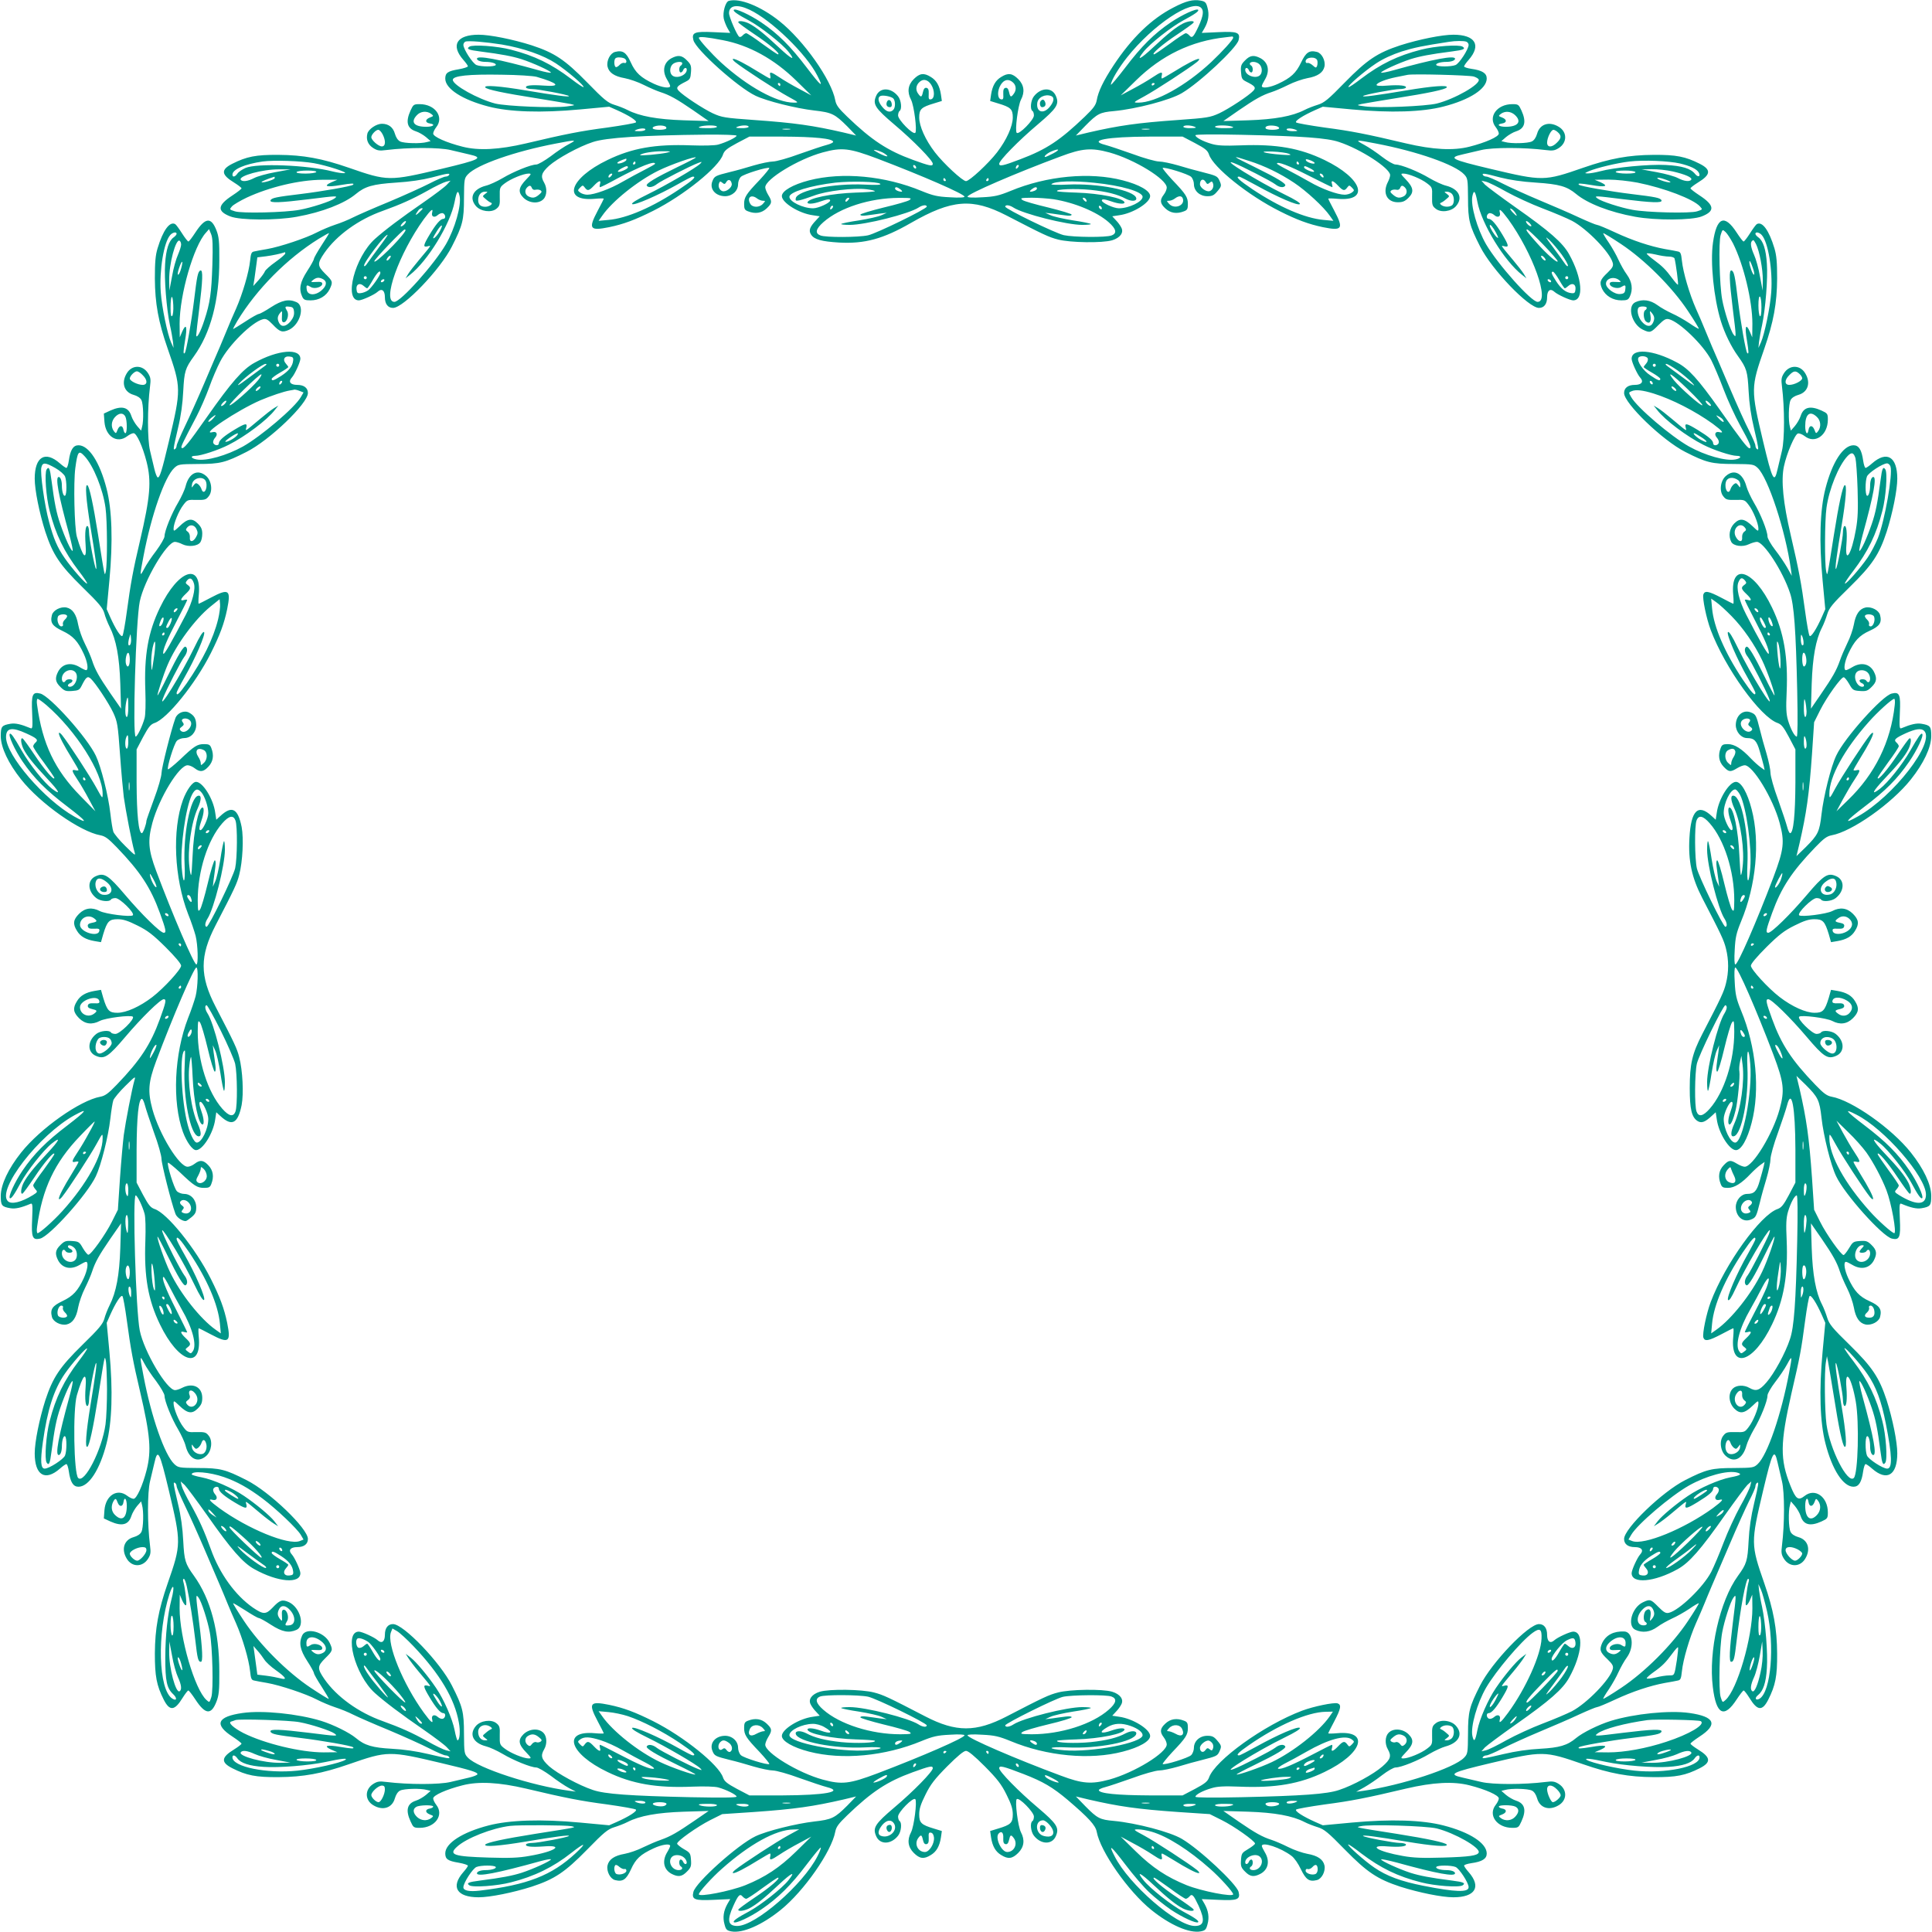<?xml version="1.0" standalone="no"?>
<!DOCTYPE svg PUBLIC "-//W3C//DTD SVG 20010904//EN"
 "http://www.w3.org/TR/2001/REC-SVG-20010904/DTD/svg10.dtd">
<svg version="1.0" xmlns="http://www.w3.org/2000/svg"
 width="1280pt" height="1280pt" viewBox="0 0 1280 1280"
 preserveAspectRatio="xMidYMid meet">
<g transform="translate(0,1280) scale(0.1,-0.1)"
fill="#009688" stroke="none">
<path d="M4828 12794 c-22 -7 -41 -76 -33 -117 4 -18 15 -46 25 -64 l18 -31
-111 5 c-125 6 -146 -2 -133 -53 16 -63 295 -313 411 -368 75 -36 269 -84 389
-98 117 -13 137 -23 220 -106 l58 -60 -83 20 c-200 46 -323 64 -593 83 -195
14 -213 17 -273 44 -66 31 -199 119 -227 150 -19 21 -11 31 47 60 28 14 32 21
35 64 3 41 -1 51 -27 77 -33 34 -58 37 -101 15 -53 -28 -65 -85 -30 -143 11
-18 20 -37 20 -42 0 -18 -54 -10 -108 15 -86 40 -122 73 -153 142 -30 66 -53
82 -104 69 -32 -8 -58 -58 -50 -97 9 -40 45 -65 114 -77 32 -6 90 -26 127 -45
38 -19 87 -40 109 -47 62 -20 107 -45 218 -121 l102 -71 -165 5 c-176 6 -292
27 -372 68 -23 12 -63 27 -89 35 -42 13 -68 34 -179 148 -148 151 -216 196
-368 246 -123 39 -275 70 -351 70 -145 0 -187 -69 -101 -167 17 -19 30 -38 30
-42 0 -5 -27 -14 -61 -20 -73 -12 -89 -24 -89 -62 0 -67 113 -140 287 -185
139 -36 348 -43 606 -19 l193 18 50 -22 c81 -36 137 -72 127 -82 -5 -5 -90
-20 -189 -34 -176 -23 -278 -43 -539 -105 -179 -42 -314 -49 -420 -22 -107 27
-195 66 -195 87 0 9 9 28 20 42 54 68 -7 153 -110 153 -39 0 -42 -3 -60 -42
-34 -75 -23 -119 35 -138 20 -6 50 -24 67 -38 l31 -27 -24 -6 c-41 -12 -153
-9 -178 4 -15 7 -28 27 -35 52 -12 42 -42 65 -86 65 -36 0 -88 -35 -96 -65
-10 -40 4 -74 39 -96 27 -17 41 -19 87 -13 146 18 350 18 425 0 39 -9 94 -22
123 -29 99 -22 76 -34 -184 -96 -346 -82 -355 -82 -614 8 -176 61 -300 84
-465 85 -150 1 -211 -11 -306 -59 -77 -39 -74 -72 11 -124 27 -17 50 -34 50
-39 0 -4 -27 -25 -59 -46 -101 -66 -105 -105 -15 -140 66 -26 306 -27 441 -2
167 30 316 88 391 151 60 50 112 65 264 75 96 6 175 18 238 34 105 28 124 31
115 16 -3 -5 -14 -10 -23 -10 -9 0 -57 -20 -105 -45 -49 -25 -170 -80 -270
-122 -100 -41 -207 -88 -237 -103 -31 -16 -85 -38 -120 -49 -36 -12 -90 -35
-121 -51 -70 -37 -243 -95 -329 -110 -36 -6 -74 -13 -86 -16 -18 -3 -22 -13
-27 -61 -8 -78 -50 -220 -93 -318 -20 -44 -45 -102 -56 -130 -11 -27 -34 -81
-50 -120 -17 -38 -64 -149 -105 -245 -41 -96 -99 -225 -129 -287 -29 -61 -54
-118 -54 -127 0 -8 -5 -18 -10 -21 -14 -9 -13 0 19 137 20 82 31 164 35 247 7
131 13 151 71 231 111 154 168 370 168 635 1 125 -3 158 -19 199 -35 90 -74
86 -140 -15 -21 -32 -41 -59 -46 -59 -4 0 -23 24 -42 54 -19 30 -39 57 -45 61
-36 21 -81 -40 -117 -160 -14 -46 -18 -92 -18 -200 1 -165 23 -287 85 -465 90
-259 90 -268 8 -614 -47 -199 -61 -241 -74 -239 -5 1 -15 25 -22 55 -7 29 -20
84 -29 122 -18 76 -18 283 0 426 6 46 4 60 -13 87 -36 57 -107 57 -141 0 -38
-62 -19 -125 45 -143 25 -7 45 -20 52 -35 13 -25 16 -137 4 -178 l-6 -24 -27
31 c-14 17 -32 47 -38 67 -19 58 -63 69 -139 35 l-43 -20 4 -55 c8 -98 85
-146 151 -95 14 11 33 20 42 20 20 0 60 -87 86 -189 33 -130 25 -230 -44 -526
-45 -190 -62 -283 -87 -469 -11 -82 -24 -154 -29 -159 -10 -10 -46 46 -82 127
l-22 50 18 193 c24 258 17 467 -19 606 -45 176 -118 287 -186 287 -35 0 -54
-30 -64 -102 -4 -27 -11 -48 -16 -48 -5 0 -24 13 -43 30 -98 86 -167 44 -167
-101 0 -76 31 -228 70 -351 50 -152 95 -220 246 -368 110 -107 135 -138 145
-172 6 -24 22 -64 35 -90 44 -87 65 -199 71 -378 l5 -165 -71 102 c-76 111
-101 156 -121 218 -7 22 -28 71 -47 109 -19 37 -39 95 -45 127 -12 69 -37 105
-77 114 -39 8 -89 -18 -97 -50 -13 -51 3 -73 70 -105 70 -33 102 -68 141 -152
25 -54 33 -108 15 -108 -5 0 -24 9 -42 20 -58 35 -115 23 -143 -30 -22 -43
-19 -68 15 -101 26 -26 36 -30 77 -27 43 3 50 7 64 35 29 58 39 66 60 47 31
-28 119 -161 150 -227 27 -60 30 -78 44 -273 8 -115 20 -243 25 -284 12 -87
55 -309 70 -360 10 -33 8 -32 -60 35 -38 37 -73 80 -79 94 -5 14 -14 70 -20
123 -13 117 -62 310 -96 381 -56 119 -304 396 -368 412 -52 13 -60 -6 -54
-128 4 -97 3 -108 -12 -101 -62 26 -99 34 -131 29 -59 -10 -65 -18 -65 -83 1
-75 50 -179 135 -286 127 -160 391 -346 525 -370 32 -6 53 -22 108 -79 156
-162 225 -267 286 -435 40 -110 45 -132 26 -132 -22 0 -146 121 -256 251 -111
131 -138 148 -192 125 -60 -24 -59 -99 1 -146 26 -21 86 -27 97 -10 3 6 17 10
30 10 29 0 130 -99 115 -114 -13 -13 -180 8 -219 28 -51 27 -98 21 -137 -18
-39 -39 -43 -67 -14 -113 22 -37 58 -58 117 -68 l42 -7 15 53 c26 85 39 99 95
99 37 0 68 -10 132 -42 67 -33 103 -61 186 -143 62 -62 103 -110 103 -123 0
-24 -113 -148 -191 -208 -82 -63 -173 -104 -231 -104 -55 0 -68 14 -94 99
l-15 53 -42 -7 c-59 -10 -95 -31 -117 -68 -29 -46 -25 -74 14 -113 39 -39 86
-45 137 -18 39 20 206 41 219 28 15 -15 -86 -114 -115 -114 -13 0 -27 4 -30
10 -11 17 -71 11 -97 -10 -60 -47 -61 -122 -1 -146 54 -23 81 -6 192 125 110
130 234 251 256 251 19 0 14 -22 -26 -132 -61 -168 -130 -273 -286 -435 -55
-57 -76 -73 -108 -79 -134 -24 -398 -210 -525 -370 -85 -107 -134 -211 -135
-286 0 -65 6 -73 65 -83 32 -5 69 3 131 29 15 7 16 -4 12 -101 -6 -121 2 -141
53 -129 64 16 313 294 369 413 34 71 83 264 96 381 6 53 15 109 20 123 6 14
41 57 79 94 68 67 70 68 60 35 -15 -51 -58 -273 -70 -360 -5 -41 -17 -169 -25
-285 l-14 -210 -40 -80 c-42 -84 -139 -220 -156 -218 -5 0 -22 20 -36 44 -23
41 -28 44 -72 47 -41 3 -51 -1 -77 -27 -34 -33 -37 -58 -15 -101 28 -53 85
-65 143 -30 18 11 37 20 42 20 18 0 10 -54 -15 -108 -39 -84 -71 -119 -141
-152 -67 -32 -83 -54 -70 -105 8 -32 58 -58 97 -50 40 9 65 45 77 114 6 32 26
90 45 127 19 38 40 87 47 109 20 62 45 107 121 218 l71 102 -5 -165 c-6 -179
-27 -291 -71 -378 -13 -26 -29 -66 -35 -90 -10 -34 -35 -65 -145 -172 -151
-148 -196 -216 -246 -368 -39 -123 -70 -275 -70 -351 0 -145 69 -187 167 -101
19 17 38 30 43 30 5 0 12 -21 16 -48 10 -72 29 -102 64 -102 68 0 141 111 186
287 36 139 43 348 19 606 l-18 193 22 50 c36 81 72 137 82 127 5 -5 18 -77 29
-159 25 -186 42 -279 87 -469 69 -296 77 -396 44 -526 -26 -102 -66 -189 -86
-189 -9 0 -28 9 -42 20 -66 51 -143 3 -151 -95 l-4 -55 43 -20 c76 -34 120
-23 139 35 6 20 24 50 38 67 l27 31 6 -24 c12 -41 9 -153 -4 -178 -7 -15 -27
-28 -52 -35 -64 -18 -83 -81 -45 -143 34 -57 105 -57 141 0 17 27 19 41 13 87
-18 143 -18 350 0 426 9 38 22 93 29 122 22 99 34 76 96 -184 82 -346 82 -355
-8 -614 -62 -178 -84 -300 -85 -465 0 -150 11 -211 59 -306 39 -77 72 -74 124
11 17 27 34 50 39 50 4 0 25 -27 46 -59 66 -101 105 -105 140 -15 16 41 20 74
19 199 0 265 -57 481 -168 635 -58 80 -64 100 -71 231 -4 83 -15 165 -35 247
-32 137 -33 146 -19 137 5 -3 10 -13 10 -21 0 -9 25 -66 54 -127 30 -62 88
-191 129 -287 41 -96 88 -206 105 -245 16 -38 39 -92 50 -120 11 -27 36 -86
56 -130 43 -98 85 -240 93 -318 5 -48 9 -58 27 -61 12 -3 50 -10 86 -16 86
-15 259 -73 329 -110 31 -16 85 -39 121 -51 35 -11 89 -33 120 -49 30 -15 137
-62 237 -103 100 -42 221 -97 270 -122 48 -25 96 -45 105 -45 9 0 20 -5 23
-10 9 -14 0 -13 -137 19 -80 19 -164 31 -242 35 -127 7 -180 22 -238 71 -43
36 -150 89 -231 114 -154 47 -388 71 -520 52 -169 -24 -191 -76 -66 -157 32
-21 59 -42 59 -46 0 -5 -23 -22 -50 -39 -85 -52 -88 -85 -11 -124 95 -48 156
-60 306 -59 165 1 289 24 465 85 259 90 268 90 614 8 199 -47 241 -61 239 -74
-1 -5 -25 -15 -55 -22 -29 -7 -84 -20 -123 -29 -75 -18 -279 -18 -425 0 -46 6
-60 4 -87 -13 -57 -36 -57 -107 0 -141 62 -38 125 -19 143 45 7 25 20 45 35
52 25 13 137 16 178 4 l24 -6 -31 -27 c-17 -14 -47 -32 -67 -38 -58 -19 -69
-63 -35 -137 18 -40 21 -43 60 -43 103 0 164 85 110 153 -11 14 -20 33 -20 42
0 21 88 60 195 87 106 27 241 20 420 -22 261 -62 363 -82 539 -105 99 -14 184
-29 189 -34 10 -10 -46 -46 -127 -82 l-50 -22 -193 18 c-258 24 -467 17 -606
-19 -174 -45 -287 -118 -287 -185 0 -38 16 -50 89 -62 34 -6 61 -15 61 -20 0
-4 -13 -23 -30 -42 -86 -98 -44 -167 101 -167 76 0 228 31 351 70 152 50 220
95 368 246 111 114 137 135 179 148 26 8 66 23 89 35 80 41 196 62 372 68
l165 5 -90 -62 c-121 -83 -162 -106 -226 -129 -30 -10 -83 -33 -118 -50 -35
-18 -90 -37 -122 -43 -69 -12 -105 -37 -114 -77 -8 -39 18 -89 50 -97 51 -13
74 3 105 70 31 70 63 100 150 140 56 26 110 34 110 16 0 -5 -9 -24 -20 -42
-35 -58 -23 -115 30 -143 43 -22 68 -19 101 15 26 26 30 36 27 77 -3 44 -6 49
-47 72 -24 14 -44 31 -45 36 -2 17 134 113 219 156 l80 40 210 14 c271 19 394
37 594 83 l83 20 -58 -60 c-83 -83 -103 -93 -220 -106 -120 -14 -314 -62 -389
-98 -116 -55 -395 -305 -411 -368 -13 -51 8 -59 133 -53 l111 5 -18 -31 c-26
-46 -33 -90 -20 -136 9 -35 15 -41 45 -47 75 -14 203 42 327 142 154 124 338
388 362 519 6 32 22 53 79 108 163 157 265 224 433 285 113 41 134 46 134 27
0 -22 -129 -154 -256 -261 -126 -107 -143 -133 -120 -187 24 -60 99 -59 146 1
21 26 27 86 10 97 -5 3 -10 17 -10 30 0 29 99 130 114 115 13 -13 -8 -180 -28
-219 -27 -51 -21 -98 18 -137 39 -39 67 -43 113 -14 37 22 58 58 67 117 l6 42
-52 16 c-84 25 -98 38 -98 94 0 37 10 68 42 132 33 67 61 103 143 186 70 70
110 103 125 103 15 0 55 -33 125 -103 82 -83 110 -119 143 -186 32 -64 42 -95
42 -132 0 -56 -14 -69 -98 -94 l-52 -16 6 -42 c9 -59 30 -95 67 -117 46 -29
74 -25 113 14 39 39 45 86 18 137 -20 39 -41 206 -28 219 15 15 114 -86 114
-115 0 -13 -4 -27 -10 -30 -17 -11 -11 -71 10 -97 47 -60 122 -61 146 -1 23
54 6 80 -120 187 -127 107 -256 239 -256 261 0 20 25 14 160 -38 132 -51 194
-88 295 -173 138 -118 183 -167 191 -210 24 -130 208 -394 362 -518 124 -100
252 -156 327 -142 30 6 36 12 45 47 13 46 6 90 -20 136 l-18 31 111 -5 c125
-6 146 2 133 53 -14 53 -257 281 -376 351 -77 46 -302 105 -450 119 -93 8
-110 17 -189 97 l-63 65 83 -20 c200 -46 323 -64 594 -83 l210 -14 80 -40 c81
-40 219 -138 220 -155 0 -5 -20 -21 -45 -36 -42 -25 -45 -29 -48 -73 -3 -41 1
-51 27 -77 33 -34 58 -37 101 -15 53 28 65 85 30 143 -11 18 -20 37 -20 42 0
30 127 -12 197 -66 18 -13 45 -52 62 -89 33 -68 55 -84 106 -71 32 8 58 58 50
97 -9 40 -45 65 -114 77 -32 6 -90 26 -127 45 -38 19 -87 40 -109 47 -62 20
-107 45 -218 121 l-102 71 165 -5 c176 -6 292 -27 372 -68 23 -12 63 -27 89
-35 42 -13 68 -34 179 -148 148 -151 216 -196 368 -246 123 -39 275 -70 351
-70 145 0 187 69 101 167 -17 19 -30 38 -30 43 0 5 21 12 48 16 72 10 102 29
102 64 0 68 -111 141 -287 186 -139 36 -348 43 -606 19 l-193 -18 -50 22 c-81
36 -137 72 -127 82 5 5 90 20 189 34 176 23 278 43 539 105 179 42 314 49 420
22 107 -27 195 -66 195 -87 0 -9 -9 -28 -20 -42 -54 -68 7 -153 110 -153 39 0
42 3 60 43 34 74 23 118 -35 137 -20 6 -50 24 -67 38 l-31 27 24 6 c41 12 153
9 178 -4 15 -7 28 -27 35 -52 18 -64 81 -83 143 -45 57 34 57 105 0 141 -27
17 -41 19 -87 13 -144 -18 -351 -18 -426 0 -38 9 -94 22 -124 29 -99 22 -75
34 186 96 346 82 355 82 614 -8 176 -61 300 -84 465 -85 150 -1 211 11 306 59
77 39 74 72 -11 124 -27 17 -50 34 -50 39 0 4 27 25 59 46 125 81 103 133 -66
157 -132 19 -366 -5 -520 -52 -81 -25 -188 -78 -231 -114 -58 -49 -111 -64
-238 -71 -78 -4 -162 -16 -242 -35 -137 -32 -146 -33 -137 -19 3 5 14 10 23
10 9 0 57 20 105 45 49 25 159 75 245 111 86 36 205 87 264 115 59 27 112 49
119 49 7 0 60 22 118 49 118 55 234 93 331 111 36 6 74 13 86 16 18 3 22 13
27 61 8 78 50 220 93 318 20 44 45 103 56 130 11 28 34 82 50 120 17 39 70
162 118 275 48 113 106 241 128 285 23 44 42 88 42 97 0 9 5 20 10 23 14 9 13
0 -19 -137 -20 -82 -32 -165 -36 -247 -7 -133 -13 -152 -71 -232 -120 -165
-196 -500 -166 -737 22 -183 75 -209 158 -81 21 32 42 59 46 59 5 0 22 -23 39
-50 52 -85 85 -88 124 -11 48 95 60 156 59 306 -1 165 -24 289 -85 465 -90
259 -90 268 -8 614 62 261 74 285 96 186 7 -30 20 -86 29 -124 18 -75 18 -282
0 -426 -6 -46 -4 -60 13 -87 36 -57 107 -57 141 0 38 62 19 125 -45 143 -25 7
-45 20 -52 35 -13 25 -16 137 -4 178 l6 24 27 -31 c14 -17 32 -47 38 -67 19
-58 63 -69 138 -35 39 18 42 21 42 60 0 103 -85 164 -154 109 -42 -33 -58 -22
-94 68 -70 175 -68 281 6 608 59 254 65 287 92 489 11 82 24 154 29 159 10 10
46 -46 82 -127 l22 -50 -18 -193 c-24 -258 -17 -467 19 -606 45 -176 118 -287
186 -287 35 0 54 30 64 103 4 26 11 47 16 47 5 0 24 -13 43 -30 98 -86 167
-44 167 101 0 76 -31 228 -70 351 -50 152 -95 220 -246 368 -114 111 -135 137
-148 179 -8 26 -23 66 -35 89 -41 80 -62 196 -68 372 l-5 165 71 -102 c76
-111 101 -156 121 -218 7 -22 28 -71 47 -109 19 -37 39 -95 45 -127 12 -69 37
-105 77 -114 39 -8 89 18 97 50 13 51 -3 74 -69 104 -69 31 -102 67 -142 153
-25 54 -33 108 -15 108 5 0 24 -9 42 -20 58 -35 115 -23 143 30 22 43 19 68
-15 101 -26 26 -36 30 -77 27 -44 -3 -48 -6 -73 -48 -15 -25 -31 -45 -36 -45
-17 1 -115 139 -155 220 l-40 80 -14 210 c-19 271 -37 394 -83 594 l-20 83 60
-58 c83 -83 93 -103 106 -220 13 -119 62 -315 97 -387 56 -119 305 -397 369
-413 51 -12 59 8 53 129 -4 97 -3 108 12 101 62 -26 99 -34 131 -29 59 10 65
18 65 83 -1 75 -50 179 -135 286 -127 160 -391 346 -525 370 -32 6 -53 22
-108 79 -156 162 -225 267 -286 435 -40 110 -45 132 -26 132 22 0 146 -121
256 -251 111 -131 138 -148 192 -125 60 24 59 99 -1 146 -26 21 -86 27 -97 10
-3 -5 -17 -10 -30 -10 -29 0 -130 99 -115 114 13 13 180 -8 219 -28 51 -27 98
-21 137 18 39 39 43 67 14 113 -22 37 -58 58 -117 68 l-42 7 -15 -53 c-26 -85
-39 -99 -94 -99 -58 0 -149 41 -231 104 -78 60 -191 184 -191 208 0 13 41 61
103 123 83 82 119 110 186 143 64 32 95 42 132 42 56 0 69 -14 95 -99 l15 -53
42 7 c59 10 95 31 117 68 29 46 25 74 -14 113 -39 39 -86 45 -137 18 -39 -20
-206 -41 -219 -28 -15 15 86 114 115 114 13 0 27 -4 30 -10 11 -17 71 -11 97
10 60 47 61 122 1 146 -54 23 -81 6 -192 -125 -110 -130 -234 -251 -256 -251
-19 0 -14 22 26 132 61 168 130 273 286 435 55 57 76 73 108 79 134 24 398
210 525 370 85 107 134 211 135 286 0 65 -6 73 -65 83 -32 5 -69 -3 -131 -29
-15 -7 -16 4 -12 101 6 122 -2 141 -54 128 -63 -15 -313 -294 -367 -410 -36
-75 -84 -269 -98 -389 -13 -117 -23 -137 -106 -220 l-60 -58 20 83 c46 200 64
323 83 594 l14 210 40 80 c42 84 139 220 156 218 6 0 22 -20 36 -44 23 -41 28
-44 72 -47 41 -3 51 1 77 27 34 33 37 58 15 101 -28 53 -85 65 -143 30 -18
-11 -37 -20 -42 -20 -18 0 -10 54 15 108 40 86 73 122 142 153 66 30 82 53 69
104 -8 32 -58 58 -97 50 -40 -9 -65 -45 -77 -114 -6 -32 -25 -87 -43 -122 -17
-35 -40 -88 -50 -118 -23 -64 -46 -105 -129 -226 l-62 -90 5 165 c6 176 27
292 68 372 12 23 27 63 35 89 13 42 34 68 148 179 151 148 196 216 246 368 39
123 70 275 70 351 0 145 -69 187 -167 101 -19 -17 -38 -30 -43 -30 -5 0 -12
21 -16 48 -10 72 -29 102 -64 102 -68 0 -141 -111 -186 -287 -36 -139 -43
-348 -19 -606 l18 -193 -22 -50 c-36 -81 -72 -137 -82 -127 -5 5 -18 77 -29
159 -26 192 -42 277 -96 509 -50 213 -65 362 -45 455 18 86 73 214 93 218 10
2 30 -6 44 -17 69 -55 154 6 154 109 0 39 -3 42 -42 60 -75 34 -119 23 -138
-35 -6 -20 -24 -50 -38 -67 l-27 -31 -6 24 c-12 41 -9 153 4 178 7 15 27 28
52 35 64 18 83 81 45 143 -34 57 -105 57 -141 0 -17 -27 -19 -41 -13 -87 18
-144 18 -351 0 -426 -9 -38 -22 -93 -29 -122 -22 -99 -34 -76 -96 184 -82 346
-82 355 8 614 61 176 84 300 85 465 0 108 -4 153 -18 200 -36 120 -81 181
-117 160 -6 -4 -26 -31 -45 -61 -19 -30 -38 -54 -42 -54 -5 0 -25 27 -46 59
-81 125 -133 103 -157 -66 -19 -131 5 -366 52 -520 25 -81 69 -171 114 -233
57 -80 63 -99 70 -231 4 -82 16 -165 36 -247 32 -137 33 -146 19 -137 -5 3
-10 14 -10 23 0 9 -19 53 -41 97 -23 44 -81 172 -129 285 -48 113 -101 237
-118 275 -16 39 -39 93 -50 120 -11 28 -36 86 -56 130 -43 98 -85 240 -93 318
-5 48 -9 58 -27 61 -12 3 -50 10 -86 16 -97 18 -213 56 -331 111 -58 27 -111
49 -118 49 -7 0 -60 22 -119 49 -59 28 -178 79 -264 115 -86 36 -196 86 -245
111 -48 25 -96 45 -105 45 -9 0 -20 5 -23 10 -9 15 10 12 115 -16 63 -16 142
-28 238 -34 152 -10 204 -25 264 -75 75 -63 224 -121 391 -151 135 -25 375
-24 441 2 90 35 86 74 -15 140 -32 21 -59 42 -59 46 0 5 23 22 50 39 85 52 88
85 11 124 -95 48 -156 60 -306 59 -165 -1 -289 -24 -465 -85 -259 -90 -268
-90 -614 -8 -261 62 -285 74 -186 96 30 7 86 20 124 29 75 18 282 18 426 0 46
-6 60 -4 87 13 57 36 57 107 0 141 -62 38 -125 19 -143 -45 -7 -25 -20 -45
-35 -52 -25 -13 -137 -16 -178 -4 l-24 6 31 27 c17 14 47 32 67 38 58 19 69
63 35 138 -18 39 -21 42 -60 42 -103 0 -164 -85 -110 -153 11 -14 20 -33 20
-42 0 -21 -88 -60 -195 -87 -106 -27 -241 -20 -420 22 -261 62 -363 82 -539
105 -99 14 -184 29 -189 34 -10 10 46 46 127 82 l50 22 193 -18 c258 -24 467
-17 606 19 176 45 287 118 287 186 0 35 -30 54 -102 64 -27 4 -48 11 -48 16 0
5 13 24 30 43 86 98 44 167 -101 167 -76 0 -228 -31 -351 -70 -152 -50 -220
-95 -368 -246 -111 -114 -137 -135 -179 -148 -26 -8 -66 -23 -89 -35 -80 -41
-196 -62 -372 -68 l-165 -5 102 71 c111 76 156 101 218 121 22 7 71 28 109 47
37 19 95 39 127 45 69 12 105 37 114 77 8 39 -18 89 -50 97 -51 13 -73 -3
-105 -70 -33 -70 -68 -102 -152 -141 -54 -25 -108 -33 -108 -15 0 5 9 24 20
42 35 58 23 115 -30 143 -43 22 -68 19 -101 -15 -26 -26 -30 -36 -27 -77 3
-43 7 -50 35 -64 58 -29 66 -39 47 -60 -28 -31 -161 -119 -227 -150 -60 -27
-78 -30 -273 -44 -270 -19 -393 -37 -593 -83 l-83 -20 63 65 c79 80 96 89 189
97 148 14 373 73 450 119 119 70 362 298 376 351 13 51 -8 59 -133 53 l-111
-5 18 31 c26 46 33 90 20 136 -9 35 -15 41 -45 47 -51 9 -97 -2 -181 -46 -146
-75 -276 -201 -397 -384 -67 -102 -101 -172 -111 -231 -6 -32 -22 -53 -79
-108 -163 -156 -252 -216 -427 -282 -115 -44 -140 -49 -140 -30 0 22 129 154
256 261 126 107 143 133 120 187 -24 60 -99 59 -146 -1 -21 -26 -27 -86 -10
-97 6 -3 10 -17 10 -30 0 -29 -99 -130 -114 -115 -13 13 8 180 28 219 27 51
21 98 -18 137 -39 39 -67 43 -113 14 -37 -22 -58 -58 -67 -117 l-6 -42 52 -16
c84 -25 98 -38 98 -93 0 -58 -41 -149 -104 -231 -57 -74 -183 -191 -206 -191
-23 0 -149 117 -206 191 -63 82 -104 173 -104 231 0 55 14 68 98 93 l52 16 -6
42 c-9 59 -30 95 -67 117 -46 29 -74 25 -113 -14 -39 -39 -45 -86 -18 -137 20
-39 41 -206 28 -219 -15 -15 -114 86 -114 115 0 13 5 27 10 30 17 11 11 71
-10 97 -47 60 -122 61 -146 1 -23 -54 -6 -80 120 -187 127 -107 256 -239 256
-261 0 -19 -22 -14 -132 26 -168 61 -273 130 -435 286 -57 55 -73 76 -79 108
-24 134 -210 398 -370 525 -124 99 -265 155 -336 134z m137 -58 c145 -68 378
-294 450 -437 45 -87 26 -73 -70 53 -107 141 -190 224 -302 300 -76 51 -170
94 -181 83 -8 -8 23 -30 100 -71 78 -42 219 -153 261 -206 53 -66 22 -52 -64
29 -96 90 -150 133 -196 157 -34 17 -77 22 -71 7 2 -5 50 -40 108 -79 98 -65
176 -132 154 -132 -5 0 -52 32 -104 70 -52 39 -100 70 -106 70 -6 0 -17 -7
-24 -15 -7 -8 -16 -12 -22 -9 -15 9 -68 132 -68 157 0 52 54 61 135 23z m2993
12 c19 -19 14 -53 -17 -122 -34 -72 -43 -82 -61 -61 -7 8 -18 15 -24 15 -6 0
-54 -31 -106 -70 -52 -38 -99 -70 -104 -70 -22 0 56 67 154 132 58 39 107 74
108 79 6 15 -37 10 -71 -7 -46 -24 -100 -67 -196 -157 -86 -81 -117 -95 -64
-29 42 53 183 164 261 206 77 41 108 63 100 71 -11 11 -105 -32 -181 -83 -112
-76 -195 -159 -302 -300 -52 -68 -95 -119 -95 -113 0 25 52 112 108 182 171
215 430 387 490 327z m-3170 -214 c174 -33 341 -125 486 -267 l101 -99 -80 43
c-44 23 -102 57 -130 76 -57 38 -69 41 -62 13 3 -11 2 -20 -2 -20 -3 0 -38 20
-77 44 -87 54 -149 86 -166 86 -7 0 -2 -10 12 -21 52 -42 278 -189 350 -228
73 -40 74 -41 39 -41 -114 0 -306 106 -481 265 -66 61 -148 152 -148 164 0 11
55 5 158 -15z m3382 16 c0 -13 -72 -92 -145 -161 -169 -158 -370 -269 -483
-269 -36 0 -36 1 38 41 72 39 298 186 350 228 14 11 19 21 12 21 -17 0 -79
-32 -166 -86 -39 -24 -74 -44 -77 -44 -4 0 -5 9 -2 20 7 28 -5 25 -62 -13 -28
-19 -86 -53 -130 -76 l-80 -43 101 99 c170 167 368 262 594 286 19 2 38 5 43
5 4 1 7 -2 7 -8z m-4845 -45 c142 -24 276 -71 358 -125 77 -51 191 -149 183
-157 -3 -3 -40 22 -83 55 -129 98 -242 153 -398 193 -91 24 -252 35 -275 20
-22 -15 -8 -22 72 -32 141 -18 213 -32 273 -51 77 -25 195 -79 195 -89 0 -4
-39 3 -87 17 -258 72 -403 99 -403 75 0 -12 25 -21 58 -21 39 0 73 -11 66 -21
-7 -12 -96 -12 -127 0 -25 10 -87 105 -87 134 0 8 6 18 13 21 17 8 135 -2 242
-19z m6389 19 c9 -3 16 -13 16 -21 0 -29 -62 -124 -87 -134 -31 -12 -120 -12
-127 0 -7 10 27 21 66 21 33 0 58 9 58 21 0 24 -145 -3 -402 -75 -49 -14 -88
-21 -88 -17 0 10 118 64 195 89 60 19 132 33 273 51 80 10 94 17 72 32 -23 15
-184 4 -275 -20 -156 -40 -269 -95 -398 -193 -43 -33 -80 -58 -83 -55 -8 8
106 106 183 157 47 31 106 58 170 79 84 26 137 37 313 64 43 7 98 7 114 1z
m-5580 -110 c9 -3 16 -13 16 -21 0 -9 -6 -13 -14 -10 -8 3 -22 -3 -31 -13 -10
-11 -22 -17 -26 -14 -11 6 -12 48 -2 57 8 9 36 9 57 1z m4594 -17 c2 -10 1
-25 -2 -34 -6 -14 -9 -14 -29 4 -12 11 -28 18 -34 16 -7 -3 -13 2 -13 10 0 31
72 35 78 4z m-4208 -16 c0 -6 -4 -13 -10 -16 -13 -8 -13 -45 0 -45 6 0 13 7
16 15 7 18 24 20 24 3 0 -37 -70 -64 -98 -36 -17 17 -15 54 4 72 17 17 64 22
64 7z m3824 -7 c19 -18 21 -55 4 -72 -27 -27 -98 -2 -98 35 0 18 16 17 24 -2
3 -8 10 -15 16 -15 13 0 13 37 0 45 -18 11 -10 25 14 25 14 0 32 -7 40 -16z
m-4789 -83 c145 -42 166 -67 47 -58 -82 6 -126 1 -116 -14 3 -5 21 -9 39 -9
40 0 235 -37 244 -46 9 -9 -90 4 -286 37 -172 29 -279 37 -268 20 8 -14 123
-38 339 -72 105 -17 206 -34 226 -38 34 -8 34 -8 -24 -16 -89 -12 -400 1 -475
19 -113 29 -281 122 -281 157 0 27 105 38 325 34 105 -1 208 -8 230 -14z
m6209 2 c16 -5 31 -14 33 -20 11 -32 -159 -129 -278 -159 -75 -18 -386 -31
-475 -19 -58 8 -58 8 -24 16 20 4 121 21 226 38 216 34 331 58 339 72 11 17
-96 9 -268 -20 -196 -33 -295 -46 -286 -37 9 9 204 46 244 46 18 0 36 4 39 9
9 14 -42 20 -121 14 -47 -4 -73 -2 -73 4 0 14 60 38 130 52 30 6 64 13 75 15
34 8 408 -2 439 -11z m-3594 -55 c24 -39 23 -91 -2 -96 -14 -3 -17 3 -15 34 1
29 -2 39 -15 42 -11 2 -18 -6 -23 -27 -8 -36 -13 -38 -31 -13 -18 23 -17 52 3
74 26 29 60 23 83 -14z m542 15 c21 -19 23 -51 4 -75 -18 -25 -23 -23 -31 13
-5 21 -12 29 -23 27 -13 -3 -16 -13 -15 -42 2 -31 -1 -37 -15 -34 -25 5 -26
57 -2 96 22 36 53 42 82 15z m-1542 -13 c0 -5 -2 -10 -4 -10 -3 0 -8 5 -11 10
-3 6 -1 10 4 10 6 0 11 -4 11 -10z m2480 6 c0 -3 -4 -8 -10 -11 -5 -3 -10 -1
-10 4 0 6 5 11 10 11 6 0 10 -2 10 -4z m-1733 -97 c16 -14 17 -61 1 -77 -20
-20 -45 -14 -72 19 -28 33 -34 64 -13 73 17 7 67 -2 84 -15z m1047 15 c24 -9
19 -38 -10 -73 -41 -49 -89 -34 -82 26 4 38 52 62 92 47z m-4108 -118 c18 -14
18 -15 -9 -25 -32 -13 -31 -34 1 -39 40 -6 23 -22 -24 -22 -81 0 -106 31 -62
77 24 26 65 30 94 9z m7181 -8 c47 -44 20 -78 -61 -78 -47 0 -64 16 -24 22 32
5 33 26 1 39 -27 10 -27 11 -9 25 28 20 66 17 93 -8z m-5633 -74 c9 -3 13 -10
10 -15 -7 -12 -81 -12 -89 0 -9 15 50 26 79 15z m346 -4 c0 -6 -29 -10 -67 -9
-47 0 -62 3 -48 9 28 12 115 12 115 0z m210 0 c0 -5 -21 -10 -47 -9 -36 0 -43
3 -28 9 28 12 75 12 75 0z m2955 0 c15 -6 8 -9 -27 -9 -27 -1 -48 4 -48 9 0
12 47 12 75 0z m250 0 c14 -6 -1 -9 -47 -9 -39 -1 -68 3 -68 9 0 12 87 12 115
0z m292 4 c13 -4 20 -10 17 -15 -7 -12 -81 -12 -88 0 -11 17 31 25 71 15z
m-4182 -24 c-3 -5 -23 -10 -43 -9 -30 0 -33 2 -17 9 28 12 67 12 60 0z m958 3
c-13 -2 -33 -2 -45 0 -13 2 -3 4 22 4 25 0 35 -2 23 -4z m2380 0 c-13 -2 -33
-2 -45 0 -13 2 -3 4 22 4 25 0 35 -2 23 -4z m972 -3 c16 -7 13 -9 -17 -9 -20
-1 -40 4 -43 9 -7 12 32 12 60 0z m-6050 -30 c22 -43 20 -80 -5 -80 -23 0 -70
42 -70 61 0 17 30 49 46 49 8 0 20 -13 29 -30z m7787 13 c24 -22 23 -39 -7
-68 -33 -34 -65 -33 -65 0 0 32 26 85 42 85 6 0 20 -7 30 -17z m-5442 -22 c0
-11 -71 -45 -122 -59 -21 -6 -96 -8 -180 -5 -236 9 -390 -18 -553 -97 -253
-122 -303 -277 -84 -257 33 3 59 3 59 1 0 -3 -18 -39 -40 -80 -64 -121 -53
-135 76 -109 96 20 171 48 291 108 203 102 436 290 463 373 9 26 26 40 93 76
l82 43 220 0 c213 -1 335 -13 335 -35 0 -5 -19 -14 -42 -20 -24 -6 -105 -33
-181 -60 -75 -28 -155 -50 -176 -50 -21 0 -79 -12 -127 -26 -49 -15 -120 -35
-159 -44 -96 -24 -102 -27 -115 -60 -21 -51 19 -99 83 -100 48 0 87 35 87 80
0 16 8 38 18 48 19 19 179 68 189 59 2 -3 -26 -38 -64 -79 -91 -95 -103 -115
-103 -160 0 -32 4 -40 26 -48 48 -19 90 -12 123 19 36 34 38 45 11 89 -11 18
-20 41 -20 51 0 54 219 187 380 231 128 35 177 29 363 -41 300 -114 577 -235
577 -252 0 -6 -36 -8 -97 -4 -83 4 -112 11 -188 42 -241 100 -525 127 -745 70
-108 -28 -180 -70 -180 -104 0 -44 114 -115 205 -127 l46 -7 -24 -26 c-43 -45
-51 -69 -33 -96 21 -32 70 -45 186 -52 169 -9 291 24 475 130 272 156 407 166
634 49 245 -127 279 -143 341 -159 80 -21 294 -24 358 -5 53 16 79 51 61 84
-6 13 -22 35 -36 49 l-24 26 46 7 c91 12 205 83 205 127 0 35 -72 76 -181 104
-217 57 -504 30 -744 -70 -76 -31 -105 -38 -187 -42 -62 -4 -98 -2 -98 4 0 18
321 157 618 267 143 54 203 58 322 26 166 -46 380 -177 380 -233 0 -12 -9 -33
-20 -47 -27 -35 -25 -58 11 -91 33 -31 75 -38 123 -19 22 8 26 16 26 48 0 45
-12 65 -103 160 -38 41 -66 76 -64 79 10 9 170 -40 189 -59 10 -10 18 -32 18
-48 0 -45 39 -80 89 -80 32 0 44 6 65 31 30 35 30 39 15 73 -13 29 -20 32
-114 56 -38 9 -110 29 -159 44 -48 14 -106 26 -127 26 -21 0 -101 22 -176 50
-76 27 -157 54 -180 60 -119 30 12 54 292 55 l220 0 82 -43 c68 -36 84 -49 93
-76 28 -85 260 -271 470 -376 113 -57 190 -85 284 -105 129 -26 140 -12 76
109 -22 41 -40 77 -40 80 0 2 26 2 59 -1 219 -20 169 135 -84 257 -164 79
-317 106 -554 97 -111 -4 -156 -2 -195 10 -58 17 -106 43 -106 57 0 6 114 7
303 3 406 -9 571 -21 649 -48 143 -47 338 -174 338 -219 0 -10 -7 -31 -15 -46
-37 -72 -6 -134 66 -134 32 0 47 6 71 30 38 38 33 68 -20 123 -33 34 -34 37
-14 37 33 0 119 -35 157 -65 33 -25 35 -28 33 -87 -1 -53 1 -63 23 -80 34 -29
105 -20 136 17 47 55 19 113 -67 135 -25 6 -74 29 -110 50 -73 44 -188 90
-224 90 -13 0 -53 23 -88 50 -36 28 -89 64 -119 80 -65 35 -61 36 78 9 273
-52 523 -140 583 -204 24 -26 25 -32 26 -158 0 -146 9 -180 80 -320 78 -154
321 -407 390 -407 34 0 54 26 54 71 0 45 21 61 48 36 22 -20 102 -56 124 -57
73 -1 61 149 -26 305 -42 76 -128 152 -359 314 -96 68 -186 135 -199 148 l-23
26 30 -7 c17 -4 78 -34 136 -67 58 -32 166 -82 240 -110 74 -28 161 -65 194
-82 100 -53 253 -211 270 -279 5 -20 -1 -32 -34 -64 -51 -48 -56 -64 -36 -109
23 -46 71 -75 127 -75 38 0 46 4 56 25 22 47 15 98 -19 145 -18 24 -42 68 -56
98 -13 30 -42 81 -64 114 -23 33 -39 61 -37 63 2 2 55 -30 118 -72 158 -105
338 -285 443 -443 42 -63 74 -116 72 -118 -2 -2 -30 14 -63 37 -33 22 -84 51
-114 64 -30 14 -74 38 -98 56 -47 34 -98 41 -145 19 -57 -26 -24 -147 49 -182
48 -23 53 -21 103 30 38 38 50 44 71 39 68 -17 226 -169 279 -270 17 -33 54
-120 82 -194 28 -74 78 -182 110 -240 64 -115 79 -151 62 -151 -13 0 -54 53
-198 257 -143 202 -206 271 -282 311 -159 86 -302 97 -301 24 1 -22 37 -102
57 -124 25 -27 9 -48 -36 -48 -45 0 -71 -20 -71 -54 0 -68 255 -314 405 -390
139 -71 177 -80 322 -80 126 -1 132 -2 158 -26 69 -65 184 -414 220 -670 l6
-45 -30 54 c-17 30 -53 83 -81 119 -27 35 -50 75 -50 88 0 36 -46 151 -90 224
-21 36 -43 84 -49 106 -24 89 -81 119 -136 71 -37 -31 -46 -102 -17 -136 17
-22 27 -24 80 -23 59 2 62 0 87 -33 30 -38 65 -124 65 -157 0 -20 -3 -19 -37
14 -55 53 -85 58 -123 20 -32 -32 -40 -84 -20 -122 15 -28 75 -36 116 -16 19
9 43 16 54 16 45 0 171 -193 219 -338 27 -78 39 -243 48 -649 4 -189 3 -303
-3 -303 -14 0 -40 48 -58 108 -12 41 -14 81 -9 185 10 234 -18 398 -97 562
-121 253 -277 303 -257 84 3 -33 3 -59 1 -59 -3 0 -39 18 -80 40 -84 44 -110
49 -119 21 -7 -25 20 -158 49 -235 95 -252 329 -577 443 -616 25 -9 40 -27 75
-93 l43 -82 0 -220 c-1 -213 -13 -335 -35 -335 -5 0 -14 19 -20 43 -6 23 -33
104 -60 180 -28 75 -50 155 -50 176 0 21 -12 79 -26 127 -15 49 -35 121 -44
159 -24 96 -27 102 -60 115 -51 21 -99 -19 -100 -83 0 -46 36 -87 75 -87 47 0
64 -17 84 -88 11 -37 22 -80 26 -95 l6 -29 -28 20 c-15 11 -44 37 -63 57 -61
65 -109 95 -152 95 -32 0 -40 -4 -48 -26 -19 -48 -12 -90 19 -123 34 -36 45
-38 89 -11 18 11 41 20 51 20 54 0 187 -219 231 -380 35 -128 29 -177 -41
-363 -114 -300 -235 -577 -252 -577 -6 0 -8 36 -4 98 4 82 11 111 42 187 100
240 127 527 70 744 -28 109 -69 181 -104 181 -44 0 -115 -114 -127 -205 l-7
-46 -26 24 c-91 85 -138 38 -148 -144 -9 -151 15 -263 84 -397 127 -245 144
-280 158 -337 19 -75 19 -155 0 -230 -14 -57 -31 -93 -157 -336 -67 -130 -83
-198 -83 -359 0 -138 13 -191 50 -216 27 -18 51 -9 96 33 l26 24 7 -46 c12
-91 83 -205 127 -205 35 0 76 72 104 181 57 217 30 504 -70 744 -31 76 -38
105 -42 188 -4 61 -2 97 4 97 17 0 138 -277 252 -577 70 -186 76 -235 41 -363
-44 -161 -177 -380 -231 -380 -10 0 -33 9 -51 20 -44 27 -55 25 -89 -11 -31
-33 -38 -75 -19 -123 8 -22 16 -26 48 -26 43 0 91 30 152 95 19 20 48 46 63
57 l28 20 -6 -29 c-4 -15 -15 -58 -26 -95 -20 -71 -37 -88 -84 -88 -39 0 -75
-41 -75 -87 1 -64 49 -104 100 -83 33 13 36 19 60 115 9 39 29 110 44 159 14
48 26 106 26 127 0 21 22 101 50 176 27 76 54 157 60 181 30 117 54 -13 55
-293 l0 -220 -43 -82 c-35 -66 -50 -84 -75 -93 -114 -39 -348 -364 -443 -616
-29 -77 -56 -210 -49 -235 9 -28 35 -23 119 21 41 22 77 40 80 40 2 0 2 -26
-1 -59 -20 -219 136 -169 257 84 79 164 107 328 97 562 -5 104 -3 144 9 185
18 60 44 108 58 108 6 0 7 -114 3 -302 -9 -407 -21 -572 -48 -650 -30 -92
-105 -229 -156 -287 -47 -54 -69 -61 -113 -36 -36 21 -86 19 -110 -5 -32 -32
-27 -94 10 -132 38 -38 68 -33 123 20 34 33 37 34 37 14 0 -33 -35 -119 -65
-157 -25 -33 -28 -35 -87 -33 -53 1 -63 -1 -80 -23 -29 -34 -20 -105 17 -136
55 -48 112 -18 136 71 6 22 28 70 49 106 44 73 90 188 90 224 0 13 23 53 50
88 28 36 64 89 80 119 34 63 35 59 14 -52 -53 -282 -144 -548 -209 -609 -26
-24 -32 -25 -158 -26 -145 0 -183 -9 -322 -80 -152 -77 -405 -321 -405 -390 0
-34 26 -54 71 -54 45 0 61 -21 36 -48 -20 -22 -56 -102 -57 -124 -1 -73 149
-61 305 26 76 42 152 128 314 359 68 96 135 186 148 199 l26 23 -7 -30 c-4
-16 -34 -78 -67 -136 -32 -58 -82 -166 -110 -240 -28 -74 -65 -161 -82 -194
-53 -101 -211 -253 -279 -270 -21 -5 -33 1 -71 39 -50 51 -55 53 -103 30 -73
-35 -106 -156 -49 -182 47 -22 98 -15 145 19 24 18 68 42 98 56 30 13 81 42
114 64 33 23 61 39 63 37 2 -2 -30 -55 -72 -118 -105 -158 -285 -338 -443
-443 -63 -42 -116 -74 -118 -72 -2 2 14 30 37 63 22 33 51 84 64 114 14 30 38
74 56 98 49 68 39 169 -18 171 -70 3 -120 -23 -146 -76 -20 -45 -15 -61 36
-109 33 -32 39 -44 34 -64 -17 -68 -170 -226 -270 -279 -33 -17 -120 -54 -194
-82 -74 -28 -182 -78 -240 -110 -58 -33 -119 -63 -136 -67 l-30 -7 23 26 c13
13 103 80 199 148 231 162 317 238 359 314 87 156 99 306 26 305 -22 -1 -102
-37 -124 -57 -27 -25 -48 -9 -48 36 0 45 -20 71 -54 71 -69 0 -312 -253 -390
-407 -71 -140 -80 -174 -80 -320 -1 -126 -2 -133 -26 -158 -65 -69 -416 -184
-670 -220 l-45 -6 54 30 c30 17 83 53 119 81 35 27 75 50 88 50 36 0 151 46
224 90 36 21 84 43 106 49 89 24 119 81 71 136 -31 37 -102 46 -136 17 -22
-17 -24 -27 -23 -80 2 -59 0 -62 -33 -87 -38 -30 -124 -65 -157 -65 -20 0 -19
3 14 38 53 54 58 84 20 122 -38 37 -100 42 -132 10 -24 -24 -26 -74 -5 -110
25 -44 18 -66 -36 -113 -58 -51 -195 -126 -287 -156 -78 -27 -243 -39 -649
-48 -189 -4 -303 -3 -303 3 0 14 48 40 107 57 39 12 82 14 185 10 236 -10 400
18 563 97 253 121 303 277 84 257 -33 -3 -59 -3 -59 -1 0 3 18 39 40 80 44 84
49 110 21 119 -25 7 -158 -20 -235 -49 -252 -95 -577 -329 -616 -443 -9 -25
-27 -40 -93 -75 l-82 -43 -220 0 c-213 1 -335 13 -335 35 0 5 19 14 43 20 23
6 104 33 180 60 75 28 155 50 176 50 21 0 79 12 127 26 49 15 121 35 159 44
94 24 101 27 114 56 15 34 15 38 -15 73 -21 25 -33 31 -65 31 -50 0 -89 -35
-89 -80 0 -16 -8 -38 -18 -48 -19 -19 -179 -68 -189 -59 -2 3 26 38 64 79 91
95 103 115 103 160 0 32 -4 40 -26 48 -48 19 -90 12 -123 -19 -36 -33 -38 -56
-11 -91 11 -14 20 -35 20 -47 0 -56 -214 -187 -380 -233 -119 -32 -179 -28
-322 26 -297 110 -618 249 -618 267 0 6 36 8 98 4 82 -4 111 -11 187 -42 240
-100 527 -127 744 -70 109 28 181 69 181 104 0 44 -114 115 -205 127 l-46 7
24 26 c14 14 30 36 36 49 18 33 -8 68 -61 84 -64 19 -278 16 -358 -5 -62 -16
-96 -32 -341 -159 -203 -105 -335 -105 -538 0 -245 127 -279 143 -341 159 -80
21 -294 24 -358 5 -53 -16 -79 -51 -61 -84 6 -13 22 -35 36 -49 l24 -26 -46
-7 c-91 -12 -205 -83 -205 -127 0 -34 72 -76 180 -104 220 -57 504 -30 745 70
76 31 105 38 188 42 61 4 97 2 97 -4 0 -17 -277 -138 -577 -252 -186 -70 -235
-76 -363 -41 -161 44 -380 177 -380 231 0 10 9 33 20 51 27 44 25 55 -11 89
-33 31 -75 38 -123 19 -22 -8 -26 -16 -26 -48 0 -45 12 -65 103 -160 38 -41
66 -76 64 -79 -10 -9 -170 40 -189 59 -10 10 -18 32 -18 48 0 45 -39 80 -87
80 -64 -1 -104 -49 -83 -100 13 -33 19 -36 115 -60 39 -9 110 -29 159 -44 48
-14 106 -26 127 -26 21 0 101 -22 176 -50 76 -27 157 -54 181 -60 118 -30 -13
-54 -293 -55 l-220 0 -82 43 c-67 36 -84 50 -93 76 -27 83 -260 271 -463 373
-120 60 -195 88 -291 108 -129 26 -140 12 -76 -109 22 -41 40 -77 40 -80 0 -2
-26 -2 -59 1 -219 20 -169 -136 84 -257 163 -79 327 -107 563 -97 78 3 147 1
170 -5 54 -15 122 -49 122 -61 0 -7 -93 -8 -302 -4 -407 9 -572 21 -650 48
-93 31 -234 108 -290 157 -51 47 -58 69 -33 112 21 36 19 86 -5 110 -32 32
-94 27 -132 -10 -38 -38 -33 -68 20 -122 33 -35 34 -38 14 -38 -33 0 -119 35
-158 65 -33 25 -34 29 -33 87 2 54 -1 64 -22 81 -34 28 -105 18 -136 -18 -47
-55 -19 -113 67 -135 25 -6 74 -29 110 -50 72 -43 188 -90 223 -90 12 0 55
-25 96 -55 40 -31 94 -67 120 -81 l46 -24 -45 6 c-247 33 -605 150 -670 219
-24 25 -25 32 -26 158 0 146 -9 180 -80 320 -77 153 -321 407 -390 407 -34 0
-54 -26 -54 -71 0 -45 -21 -61 -48 -36 -22 20 -102 56 -124 57 -102 1 -27
-287 106 -407 66 -59 169 -137 327 -246 69 -48 137 -99 150 -114 l24 -26 -30
7 c-16 4 -73 31 -125 61 -99 55 -175 89 -294 132 -161 57 -306 162 -387 279
-48 70 -47 85 5 137 51 50 53 55 30 103 -35 73 -156 105 -182 49 -23 -51 -14
-96 33 -169 25 -38 45 -75 45 -81 0 -7 23 -47 51 -90 27 -42 49 -79 47 -81 -2
-1 -55 31 -118 73 -158 105 -338 285 -443 443 -42 63 -74 116 -73 118 2 2 39
-20 81 -47 43 -28 83 -51 90 -51 6 0 43 -20 81 -45 73 -47 118 -56 169 -33 57
26 24 147 -50 183 -45 20 -61 15 -109 -36 -45 -47 -62 -46 -130 0 -117 81
-222 226 -279 387 -43 119 -77 195 -132 294 -30 52 -57 109 -61 125 l-7 30 26
-23 c13 -13 80 -103 148 -199 162 -231 238 -317 314 -359 156 -87 306 -99 305
-26 -1 22 -37 102 -57 124 -25 27 -9 48 36 48 45 0 71 20 71 54 0 69 -254 313
-407 390 -140 71 -174 80 -320 80 -126 1 -132 2 -158 26 -64 60 -152 310 -204
583 -26 135 -26 143 4 86 13 -26 49 -80 80 -120 30 -41 55 -84 55 -96 0 -35
47 -151 90 -223 21 -36 44 -85 50 -110 22 -86 80 -114 135 -67 37 31 46 102
17 136 -17 22 -27 24 -80 23 -59 -2 -62 0 -87 33 -30 38 -65 124 -65 157 0 20
3 19 37 -14 55 -53 85 -58 123 -20 24 24 30 39 30 71 0 72 -62 103 -134 66
-15 -8 -36 -15 -46 -15 -55 0 -206 256 -234 395 -26 127 -49 895 -27 895 11 0
45 -71 59 -122 6 -21 8 -96 5 -180 -9 -236 18 -390 97 -553 122 -253 277 -303
257 -84 -3 33 -3 59 -1 59 3 0 39 -18 80 -40 121 -64 135 -53 109 76 -20 96
-48 171 -108 291 -102 203 -290 436 -373 463 -26 9 -40 26 -76 93 l-43 82 0
220 c1 213 13 335 35 335 5 0 14 -19 20 -42 6 -24 33 -105 60 -181 28 -75 50
-154 50 -175 0 -32 64 -287 92 -363 8 -24 44 -49 68 -49 5 0 22 12 39 26 25
21 31 33 31 65 0 50 -35 89 -80 89 -16 0 -38 8 -48 18 -19 19 -68 179 -59 189
3 2 38 -26 79 -64 95 -91 115 -103 160 -103 32 0 40 4 48 26 19 48 12 90 -19
123 -33 36 -56 38 -91 11 -14 -11 -35 -20 -47 -20 -56 0 -187 214 -233 380
-32 119 -28 179 25 321 109 291 250 619 266 619 14 0 10 -130 -5 -190 -8 -30
-30 -96 -50 -145 -92 -238 -106 -555 -34 -755 25 -67 63 -120 87 -120 44 0
115 113 127 205 l7 46 26 -24 c77 -72 117 -52 142 72 14 75 7 228 -16 316 -14
57 -31 93 -157 336 -105 203 -105 335 0 538 126 243 143 279 157 336 23 88 30
241 16 316 -25 124 -65 144 -142 72 l-26 -24 -7 46 c-12 92 -83 205 -127 205
-24 0 -62 -53 -87 -120 -72 -200 -58 -517 34 -755 20 -49 42 -115 50 -145 15
-60 19 -190 5 -190 -16 0 -157 328 -266 619 -53 142 -57 202 -25 321 46 166
177 380 233 380 12 0 33 -9 47 -20 35 -27 58 -25 91 11 31 33 38 75 19 123 -8
22 -16 26 -48 26 -45 0 -65 -12 -160 -103 -41 -38 -76 -66 -79 -64 -9 10 40
170 59 189 10 10 32 18 48 18 45 0 80 39 80 87 -1 42 -13 63 -48 82 -32 17
-77 -2 -90 -37 -28 -77 -92 -332 -92 -364 0 -21 -22 -99 -50 -173 -27 -74 -50
-138 -50 -143 0 -21 -22 -82 -30 -82 -22 0 -34 123 -35 335 l0 220 43 82 c36
67 50 84 76 93 83 27 271 260 373 463 60 120 88 195 108 291 26 129 12 140
-109 76 -41 -22 -77 -40 -80 -40 -2 0 -2 26 1 59 20 219 -135 169 -257 -84
-79 -163 -106 -317 -97 -553 3 -84 1 -159 -5 -180 -14 -51 -48 -122 -59 -122
-22 0 1 768 27 895 28 138 179 395 233 395 10 0 33 -7 50 -16 39 -19 100 -13
118 13 7 9 13 34 13 56 0 30 -7 46 -30 69 -38 38 -68 33 -122 -20 -35 -33 -38
-34 -38 -14 0 33 35 119 65 157 25 33 28 35 87 33 53 -1 63 1 80 23 29 34 20
105 -17 136 -55 47 -113 19 -135 -67 -6 -25 -29 -74 -50 -110 -43 -72 -90
-188 -90 -223 0 -12 -25 -55 -55 -96 -31 -40 -67 -94 -80 -120 -30 -57 -30
-49 -4 86 52 273 140 523 204 583 26 24 32 25 158 26 146 0 180 9 320 80 153
77 407 321 407 390 0 34 -26 54 -71 54 -45 0 -61 21 -36 48 20 22 56 102 57
124 1 73 -149 61 -305 -26 -76 -42 -152 -128 -314 -359 -125 -178 -156 -216
-168 -204 -6 7 5 29 99 208 25 48 62 133 83 190 20 57 54 136 74 174 56 109
211 262 283 280 20 5 32 -1 64 -34 48 -51 64 -56 109 -36 74 36 107 157 50
183 -51 23 -96 14 -169 -33 -38 -25 -75 -45 -81 -45 -7 0 -47 -22 -89 -50 -42
-27 -79 -50 -81 -50 -3 0 10 24 27 53 128 211 329 414 540 545 38 23 68 40 68
37 0 -2 -22 -39 -50 -81 -27 -42 -50 -82 -50 -89 0 -6 -20 -43 -45 -81 -47
-73 -56 -118 -33 -169 10 -21 18 -25 56 -25 56 0 104 29 126 74 23 48 21 53
-30 103 -52 52 -53 67 -5 137 81 117 226 222 387 279 119 43 195 77 294 132
52 30 109 57 125 61 l30 7 -24 -26 c-13 -15 -81 -66 -150 -114 -158 -109 -261
-187 -327 -246 -133 -120 -208 -408 -106 -407 22 1 102 37 124 57 27 25 48 9
48 -36 0 -45 20 -71 54 -71 69 0 313 254 390 407 71 140 80 174 80 320 1 126
2 132 26 158 60 64 310 152 583 204 135 26 143 26 86 -4 -26 -13 -80 -49 -120
-80 -41 -30 -84 -55 -96 -55 -35 0 -151 -47 -223 -90 -36 -21 -85 -44 -110
-50 -86 -22 -114 -80 -67 -135 31 -36 102 -46 136 -18 21 17 24 27 22 81 -1
58 0 62 33 87 39 30 125 65 158 65 20 0 19 -3 -14 -37 -53 -55 -58 -85 -20
-123 38 -37 100 -42 132 -10 24 24 26 74 5 110 -25 43 -18 65 33 112 56 49
197 127 290 157 85 29 332 45 750 49 113 1 202 -2 202 -7z m978 -117 c42 -27
16 -26 -35 1 -39 21 -42 25 -18 20 17 -4 41 -13 53 -21z m1122 1 c-25 -13 -49
-24 -53 -25 -17 -1 7 23 37 36 52 22 64 15 16 -11z m-2560 4 c-46 -11 -187
-23 -179 -16 11 13 86 25 149 25 57 0 60 -1 30 -9z m4120 -8 c20 -9 10 -10
-50 -6 -117 9 -165 25 -60 21 47 -2 96 -9 110 -15z m-3930 -25 c0 -2 -55 -31
-122 -63 -146 -71 -211 -110 -203 -123 10 -16 41 -11 68 11 27 21 219 119 272
139 27 10 28 10 15 -4 -26 -27 -231 -146 -348 -203 -76 -37 -110 -59 -104 -65
12 -12 175 59 304 132 49 28 92 50 98 50 26 0 2 -23 -88 -83 -175 -118 -349
-194 -471 -204 l-65 -6 24 34 c67 97 235 231 373 299 82 40 247 98 247 86z
m3665 -22 c106 -34 206 -83 299 -145 80 -53 196 -160 236 -218 l24 -34 -65 6
c-123 11 -294 85 -471 203 -89 60 -114 84 -89 84 6 0 58 -27 116 -59 141 -78
274 -136 287 -123 6 6 -30 29 -104 65 -174 85 -429 243 -334 207 49 -18 250
-121 275 -141 26 -21 56 -25 66 -9 8 13 -52 49 -198 121 -161 79 -165 83 -42
43z m-4125 7 c0 -5 -13 -14 -30 -20 -16 -5 -30 -6 -30 -1 0 7 23 18 58 29 1 1
2 -3 2 -8z m4560 -21 c0 -12 -53 4 -58 18 -3 9 4 9 27 1 17 -6 31 -15 31 -19z
m-6631 -1 c85 -15 230 -62 205 -66 -12 -2 -48 3 -80 11 -168 43 -503 56 -578
23 -22 -10 -46 -26 -53 -37 -16 -23 -33 -26 -33 -7 0 35 82 70 200 87 73 10
254 4 339 -11z m9051 -2 c67 -16 110 -36 124 -59 16 -27 -4 -36 -24 -10 -29
36 -85 53 -194 59 -109 6 -340 -16 -436 -42 -30 -8 -66 -14 -80 -14 -24 1 -23
1 7 15 52 22 185 54 269 64 96 11 259 4 334 -13z m-6920 3 c0 -5 -5 -10 -11
-10 -5 0 -7 5 -4 10 3 6 8 10 11 10 2 0 4 -4 4 -10z m4395 0 c3 -5 1 -10 -4
-10 -6 0 -11 5 -11 10 0 6 2 10 4 10 3 0 8 -4 11 -10z m-4265 -5 c0 -3 -30
-20 -67 -39 -38 -19 -104 -55 -148 -80 -82 -48 -187 -86 -234 -86 -15 0 -36 6
-47 14 -18 14 -18 15 -1 33 17 17 19 17 31 1 18 -25 28 -23 61 12 33 35 49 39
40 10 -3 -11 -3 -20 1 -20 4 0 55 25 113 57 152 81 251 120 251 98z m4333 -80
c81 -41 150 -75 153 -75 3 0 2 9 -1 20 -9 29 7 25 40 -10 33 -35 43 -37 61
-12 12 16 14 16 31 -1 17 -18 17 -19 -1 -33 -11 -8 -32 -14 -47 -14 -47 0
-152 38 -234 86 -44 25 -110 61 -147 80 -38 19 -68 37 -68 40 0 17 80 -13 213
-81z m-2603 54 c0 -6 -4 -7 -10 -4 -5 3 -10 11 -10 16 0 6 5 7 10 4 6 -3 10
-11 10 -16z m672 -1 c-7 -7 -12 -8 -12 -2 0 14 12 26 19 19 2 -3 -1 -11 -7
-17z m-2582 3 c0 -11 -59 -36 -66 -28 -3 3 7 12 23 21 33 18 43 19 43 7z
m4521 -7 c17 -8 28 -18 25 -21 -7 -8 -66 17 -66 28 0 12 6 11 41 -7z m-6859
-25 c-56 -10 -119 -28 -139 -39 -40 -21 -78 -26 -88 -11 -16 26 145 70 255 69
l75 0 -103 -19z m9261 5 c82 -19 130 -40 122 -54 -10 -16 -48 -11 -88 10 -20
11 -83 29 -139 39 l-103 19 68 1 c37 1 100 -6 140 -15z m-8988 -4 c-3 -5 -35
-10 -71 -10 -41 0 -63 4 -59 10 3 6 35 10 71 10 41 0 63 -4 59 -10z m8740 0
c4 -6 -18 -10 -59 -10 -36 0 -68 5 -71 10 -4 6 18 10 59 10 36 0 68 -4 71 -10z
m-6785 -25 c-7 -9 -15 -13 -17 -11 -7 7 7 26 19 26 6 0 6 -6 -2 -15z m4715 4
c11 -17 -1 -21 -15 -4 -8 9 -8 15 -2 15 6 0 14 -5 17 -11z m-6945 -19 c0 -10
-79 -34 -87 -27 -3 4 39 22 85 36 1 1 2 -3 2 -9z m9247 -27 c-8 -7 -87 17 -87
27 0 5 20 2 46 -7 25 -8 43 -17 41 -20z m-4802 17 c3 -5 1 -10 -4 -10 -6 0
-11 5 -11 10 0 6 2 10 4 10 3 0 8 -4 11 -10z m285 0 c0 -5 -5 -10 -11 -10 -5
0 -7 5 -4 10 3 6 8 10 11 10 2 0 4 -4 4 -10z m-4355 -18 c-57 -26 -30 -34 61
-18 73 12 94 13 83 2 -9 -10 -212 -45 -344 -61 -166 -20 -197 -26 -203 -43 -6
-18 66 -15 253 8 192 24 196 24 171 5 -24 -19 -154 -61 -231 -75 -95 -18 -385
-25 -429 -10 -37 12 -37 12 -19 33 10 11 54 37 98 58 151 70 347 117 500 118
l100 0 -40 -17z m2653 -10 c4 -24 -39 -57 -63 -48 -19 7 -29 31 -21 52 5 14 9
14 22 3 13 -11 17 -10 26 5 12 22 32 16 36 -12z m3141 11 c8 -14 12 -15 25 -4
13 11 17 11 22 -3 8 -21 -2 -45 -21 -52 -21 -8 -65 22 -65 45 0 33 23 42 39
14z m2860 -3 c179 -36 370 -109 414 -158 18 -20 18 -20 -19 -32 -44 -15 -334
-8 -429 10 -77 14 -207 56 -231 75 -25 19 -21 19 171 -5 187 -23 259 -26 253
-8 -6 17 -37 23 -203 43 -132 16 -335 51 -344 61 -11 11 10 10 83 -2 91 -16
118 -8 61 18 l-40 17 91 1 c53 0 134 -9 193 -20z m-5017 -8 c7 -7 -21 -9 -103
-5 -204 10 -447 -38 -457 -91 -3 -16 1 -18 25 -13 15 3 58 17 96 31 80 31 264
53 350 42 32 -4 56 -10 53 -13 -3 -3 -59 -7 -126 -9 -159 -5 -320 -38 -320
-66 0 -12 40 -9 85 7 46 16 65 18 65 7 0 -16 -78 -52 -113 -52 -67 0 -157 44
-157 76 0 32 141 75 305 94 102 11 282 7 297 -8z m1419 7 c179 -18 319 -59
319 -93 0 -32 -90 -76 -157 -76 -35 0 -113 36 -113 52 0 11 19 9 65 -7 45 -16
85 -19 85 -7 0 28 -161 61 -320 66 -67 2 -123 6 -126 9 -14 14 122 19 222 9
105 -11 178 -29 233 -59 38 -19 73 -17 69 4 -10 52 -255 100 -457 90 -62 -3
-110 -2 -105 3 21 20 143 24 285 9z m-3727 -35 c4 -10 14 -14 25 -11 10 2 25
1 32 -4 11 -8 9 -13 -10 -29 -26 -22 -43 -25 -72 -10 -21 12 -25 40 -7 58 16
16 25 15 32 -4z m5784 4 c18 -18 14 -46 -7 -58 -29 -15 -46 -12 -72 10 -19 16
-21 21 -10 29 7 5 22 6 32 4 11 -3 21 1 25 11 7 19 16 20 32 4z m-3342 -13
c10 -8 14 -15 7 -15 -19 0 -43 11 -43 21 0 13 14 11 36 -6z m904 6 c0 -10 -24
-21 -43 -21 -7 0 -3 7 7 15 22 17 36 19 36 6z m-3825 -50 c13 -61 -31 -216
-91 -320 -78 -133 -299 -381 -341 -381 -84 0 31 321 195 548 47 63 64 77 55
43 -7 -27 15 -36 37 -16 11 10 26 15 35 12 18 -8 20 -37 2 -37 -19 0 -49 -35
-91 -105 -42 -70 -45 -85 -13 -77 25 6 32 16 -59 -93 -28 -33 -59 -73 -69 -89
l-18 -30 29 23 c117 91 268 337 296 484 14 73 23 83 33 38z m169 14 c-19 -15
-19 -15 4 -34 12 -11 28 -22 35 -24 17 -7 -11 -27 -38 -27 -31 0 -47 15 -47
44 0 33 18 56 45 56 20 0 21 0 1 -15z m6406 0 c17 -20 16 -65 -1 -76 -19 -12
-51 -11 -69 2 -11 8 -12 12 -3 16 7 2 23 13 35 24 23 19 23 19 4 34 -20 15
-19 15 1 15 11 0 26 -7 33 -15z m168 -52 c28 -147 179 -393 296 -484 l29 -23
-18 30 c-10 16 -41 56 -69 89 -91 109 -84 99 -58 93 31 -8 28 7 -14 77 -42 70
-72 105 -91 105 -18 0 -16 29 2 37 9 3 24 -2 35 -12 22 -20 44 -11 37 16 -9
34 8 20 55 -43 164 -227 279 -548 195 -548 -42 0 -263 248 -341 381 -60 104
-104 259 -91 320 10 45 19 35 33 -38z m-4772 22 c10 -8 28 -15 38 -15 18 0 18
-1 1 -20 -24 -27 -71 -26 -85 1 -23 41 7 64 46 34z m2820 1 c18 -47 -55 -76
-91 -36 -17 19 -17 20 1 20 10 0 28 7 38 15 25 19 45 19 52 1z m-2216 -11 c-7
-9 -15 -13 -17 -11 -7 7 7 26 19 26 6 0 6 -6 -2 -15z m406 0 c-10 -8 -88 -30
-172 -50 -85 -21 -154 -42 -154 -47 0 -7 16 -9 43 -5 23 3 62 8 87 12 l45 5
-35 -16 c-19 -9 -86 -24 -148 -34 -62 -9 -115 -20 -119 -24 -3 -3 22 -6 57 -6
103 0 392 73 456 115 26 17 54 20 54 6 0 -15 -334 -178 -389 -190 -64 -14
-280 -15 -315 -1 -38 14 -32 43 19 88 109 96 307 160 500 161 80 0 88 -1 71
-14z m954 5 c139 -22 288 -84 365 -152 51 -45 57 -74 19 -88 -36 -14 -252 -12
-316 2 -57 13 -388 174 -388 189 0 14 28 11 54 -6 64 -42 353 -115 456 -115
35 0 60 3 57 6 -4 4 -57 15 -119 24 -62 10 -129 25 -148 34 l-35 16 45 -5 c25
-4 64 -9 88 -12 26 -4 42 -2 42 5 0 5 -69 26 -154 47 -84 20 -162 42 -172 50
-17 13 -10 14 61 15 44 0 109 -5 145 -10z m215 -1 c11 -17 -1 -21 -15 -4 -8 9
-8 15 -2 15 6 0 14 -5 17 -11z m-1683 -61 c-7 -7 -12 -8 -12 -2 0 14 12 26 19
19 2 -3 -1 -11 -7 -17z m1788 1 c0 -6 -4 -7 -10 -4 -5 3 -10 11 -10 16 0 6 5
7 10 4 6 -3 10 -11 10 -16z m-4500 -2 c0 -2 -12 -14 -27 -28 -24 -22 -24 -13
0 19 8 11 27 17 27 9z m7238 -25 c20 -30 11 -28 -19 4 -13 15 -18 25 -10 22 8
-2 21 -14 29 -26z m-7358 -77 c-7 -8 -17 -15 -23 -15 -5 0 -2 9 8 20 21 23 35
19 15 -5z m7465 -13 c-6 -7 -35 18 -35 31 0 5 9 2 20 -8 11 -10 18 -20 15 -23z
m-7229 -29 c-14 -29 -46 -62 -46 -49 0 4 12 25 26 47 29 46 44 47 20 2z m6996
-16 c17 -34 18 -39 4 -28 -16 14 -46 63 -46 76 0 16 22 -10 42 -48z m-8505
-212 c-6 -185 -15 -251 -53 -366 -25 -78 -53 -129 -54 -99 0 9 9 87 20 175 23
187 26 259 8 253 -17 -6 -23 -37 -43 -203 -16 -132 -51 -335 -61 -344 -11 -11
-10 10 2 83 16 91 8 118 -18 61 l-17 -40 -1 91 c0 191 93 514 174 602 l21 24
14 -34 c10 -25 12 -72 8 -203z m1277 223 c-33 -56 -204 -222 -204 -199 0 13
189 211 202 211 5 0 6 -6 2 -12z m7540 -88 c53 -55 96 -105 96 -111 0 -16 -71
46 -136 119 -67 75 -79 92 -66 92 5 0 53 -45 106 -100z m1258 7 c70 -140 128
-380 128 -531 l-1 -91 -17 40 c-26 57 -34 30 -18 -61 12 -73 13 -94 2 -83 -10
9 -45 212 -61 344 -20 166 -26 197 -43 203 -18 6 -15 -66 8 -253 24 -192 24
-196 5 -171 -19 24 -61 154 -75 231 -18 95 -25 385 -10 429 12 37 12 37 32 19
11 -10 33 -44 50 -76z m-10312 64 c0 -6 -9 -16 -20 -24 -31 -22 -50 -79 -56
-174 -7 -97 9 -300 32 -408 9 -38 17 -88 20 -110 l4 -40 -16 35 c-24 53 -62
234 -69 335 -10 144 20 330 63 378 16 18 42 23 42 8z m10502 -8 c43 -48 73
-234 63 -378 -7 -101 -45 -282 -69 -335 l-16 -35 4 40 c3 22 11 72 20 110 23
108 39 311 32 408 -6 95 -25 152 -56 174 -11 8 -20 18 -20 24 0 15 26 10 42
-8z m-9160 -80 c-32 -43 -67 -91 -78 -107 -10 -16 -20 -24 -22 -17 -6 18 143
214 156 205 2 -1 -23 -38 -56 -81z m7835 -50 c25 -35 43 -68 41 -74 -2 -7 -12
1 -22 17 -11 16 -46 65 -79 109 -50 66 -54 74 -22 45 20 -19 57 -63 82 -97z
m-9147 66 c0 -11 -10 -41 -21 -67 -12 -26 -30 -89 -39 -142 l-18 -95 -1 68
c-2 108 44 278 69 262 6 -4 10 -15 10 -26z m10434 4 c23 -46 46 -168 45 -240
l-1 -68 -18 95 c-9 53 -27 116 -39 142 -21 48 -26 79 -14 91 10 10 11 9 27
-20z m-9744 -62 c0 -6 -29 -31 -64 -56 -36 -25 -68 -54 -71 -63 -3 -9 -22 -35
-41 -57 l-36 -40 8 50 c4 28 10 70 13 95 l6 45 57 7 c45 6 97 17 126 27 1 1 2
-3 2 -8z m9168 -21 c18 0 34 -6 36 -12 9 -31 27 -170 23 -174 -2 -3 -19 16
-38 42 -43 58 -65 80 -123 123 -25 18 -46 37 -46 41 0 4 26 1 58 -6 31 -8 72
-14 90 -14z m-8478 -15 c-7 -9 -15 -13 -18 -10 -3 2 1 11 8 20 7 9 15 13 18
10 3 -2 -1 -11 -8 -20z m7660 -7 c0 -6 -7 -5 -15 2 -8 7 -15 17 -15 22 0 6 7
5 15 -2 8 -7 15 -17 15 -22z m-9040 -57 c-6 -23 -15 -41 -20 -41 -5 0 -2 20 7
46 19 55 29 52 13 -5z m10413 4 c9 -25 12 -45 7 -45 -8 0 -30 61 -30 83 0 18
9 3 23 -38z m-9093 -33 c0 -17 -60 -101 -82 -116 -13 -9 -35 -17 -48 -18 -21
-3 -26 2 -28 25 -4 34 21 46 47 23 10 -9 20 -16 24 -16 3 0 20 25 37 55 28 49
50 70 50 47z m7810 -47 c17 -30 34 -55 37 -55 4 0 14 7 24 16 26 23 51 11 47
-23 -2 -23 -7 -28 -28 -25 -37 4 -68 29 -101 80 -31 48 -35 62 -20 62 5 0 24
-25 41 -55z m-7900 15 c0 -5 -4 -10 -10 -10 -5 0 -10 5 -10 10 0 6 5 10 10 10
6 0 10 -4 10 -10z m7960 0 c0 -5 -4 -10 -10 -10 -5 0 -10 5 -10 10 0 6 5 10
10 10 6 0 10 -4 10 -10z m-8249 -10 c28 -16 23 -45 -12 -75 -43 -36 -93 -32
-97 8 -4 30 0 32 28 15 24 -15 75 0 75 22 0 11 -10 14 -40 12 -37 -2 -39 -1
-21 13 23 18 40 19 67 5z m8585 -5 c18 -14 16 -15 -21 -13 -30 2 -40 -1 -40
-12 0 -22 51 -37 75 -22 28 17 32 15 28 -15 -2 -23 -9 -29 -34 -31 -36 -4 -94
38 -94 68 0 36 52 51 86 25z m-8181 -5 c-3 -5 -11 -10 -16 -10 -6 0 -7 5 -4
10 3 6 11 10 16 10 6 0 7 -4 4 -10z m7730 0 c3 -5 2 -10 -4 -10 -5 0 -13 5
-16 10 -3 6 -2 10 4 10 5 0 13 -4 16 -10z m-9134 -233 c-8 -8 -11 9 -11 54 0
85 14 99 18 18 2 -34 -2 -67 -7 -72z m10529 57 c0 -41 -4 -63 -10 -59 -5 3
-10 35 -10 71 0 41 4 63 10 59 6 -3 10 -35 10 -71z m-9722 -30 c2 -22 -5 -40
-23 -63 -30 -35 -59 -40 -75 -12 -14 27 -13 44 5 67 14 18 15 16 13 -21 -2
-30 1 -40 12 -40 22 0 37 51 22 75 -17 28 -15 32 16 28 22 -2 28 -9 30 -34z
m8962 27 c0 -6 -4 -13 -10 -16 -15 -9 -12 -61 5 -75 23 -19 36 -2 30 38 -6 35
-5 36 9 18 19 -23 20 -40 6 -67 -15 -28 -45 -23 -74 12 -24 29 -34 77 -19 92
10 10 53 8 53 -2z m-8968 -351 c-4 -37 -29 -68 -80 -101 -49 -31 -62 -35 -62
-19 0 5 25 24 55 41 30 17 55 34 55 37 0 3 -7 13 -16 23 -23 26 -11 51 23 47
23 -2 28 -7 25 -28z m8975 15 c3 -9 -2 -24 -11 -34 -9 -10 -16 -20 -16 -23 0
-3 25 -20 55 -37 30 -17 55 -36 55 -41 0 -17 -16 -11 -66 23 -49 32 -92 96
-79 117 10 16 55 12 62 -5z m-9167 -53 c-13 -9 -63 -46 -110 -81 -57 -43 -75
-53 -55 -31 40 44 156 130 175 129 10 0 6 -6 -10 -17z m100 8 c0 -5 -4 -10
-10 -10 -5 0 -10 5 -10 10 0 6 5 10 10 10 6 0 10 -4 10 -10z m9120 0 c0 -5 -4
-10 -10 -10 -5 0 -10 5 -10 10 0 6 5 10 10 10 6 0 10 -4 10 -10z m144 -34 c33
-24 77 -61 96 -81 28 -30 17 -24 -50 26 -47 35 -97 72 -110 81 -14 10 -19 17
-11 17 7 1 41 -19 75 -43z m-10169 -31 c34 -33 33 -65 0 -65 -32 0 -85 26 -85
42 0 17 31 48 47 48 8 0 25 -11 38 -25z m10977 8 c10 -9 18 -22 18 -29 0 -17
-52 -44 -85 -44 -33 0 -34 32 0 65 28 29 42 31 67 8z m-10212 -42 c-42 -52
-181 -174 -189 -166 -7 8 194 205 210 205 5 0 -4 -18 -21 -39z m9472 -60 c57
-55 100 -102 97 -106 -8 -8 -147 114 -189 166 -55 69 -13 42 92 -60z m-9320
37 c-7 -7 -12 -8 -12 -2 0 14 12 26 19 19 2 -3 -1 -11 -7 -17z m9088 1 c0 -6
-4 -7 -10 -4 -5 3 -10 11 -10 16 0 6 5 7 10 4 6 -3 10 -11 10 -16z m-9230 -34
c-7 -8 -17 -15 -22 -15 -6 0 -5 7 2 15 7 8 17 15 22 15 6 0 5 -7 -2 -15z
m9380 0 c7 -8 8 -15 2 -15 -5 0 -15 7 -22 15 -7 8 -8 15 -2 15 5 0 15 -7 22
-15z m-9115 -15 l26 -10 -18 -31 c-40 -70 -264 -260 -383 -327 -108 -60 -243
-98 -307 -86 -38 7 -45 24 -9 24 36 0 153 38 221 73 109 55 255 164 306 231
l23 29 -30 -18 c-16 -10 -56 -41 -89 -69 -109 -91 -99 -84 -93 -58 8 31 -7 28
-77 -14 -70 -42 -105 -72 -105 -91 0 -18 -29 -16 -37 2 -3 9 2 24 12 35 20 22
11 44 -16 37 -89 -24 164 145 316 211 74 31 154 58 195 65 14 2 28 5 32 6 4 0
19 -3 33 -9z m8970 -17 c122 -38 275 -116 393 -201 63 -47 77 -64 43 -55 -27
7 -36 -15 -16 -37 10 -11 15 -26 12 -35 -8 -19 -37 -20 -37 -2 0 19 -28 43
-103 89 -72 44 -87 47 -79 16 6 -26 16 -33 -93 58 -33 28 -73 59 -89 69 l-30
18 23 -29 c51 -67 197 -176 306 -231 68 -35 185 -73 221 -73 36 0 29 -17 -9
-24 -64 -12 -199 26 -307 86 -119 67 -343 257 -383 327 -18 31 -18 31 5 40 26
11 72 6 143 -16z m-9465 -68 c-7 -8 -17 -15 -23 -15 -5 0 -2 9 8 20 21 23 35
19 15 -5z m9845 -13 c-6 -7 -35 18 -35 31 0 5 9 2 20 -8 11 -10 18 -20 15 -23z
m-10505 -71 c13 -24 13 -111 1 -111 -5 0 -11 10 -13 22 -5 32 -26 33 -39 1
-10 -27 -11 -27 -25 -9 -20 28 -17 66 8 93 26 28 54 30 68 4z m11207 -3 c26
-24 30 -65 9 -94 -14 -18 -15 -18 -25 9 -13 32 -34 31 -39 -1 -6 -40 -22 -23
-22 24 0 81 31 106 77 62z m-10627 -13 c-13 -14 -26 -22 -29 -19 -3 3 5 14 18
25 33 27 39 24 11 -6z m10005 -6 c14 -22 -3 -18 -26 7 -23 25 -23 26 -2 15 12
-6 25 -16 28 -22z m-9846 -105 c-15 -19 -69 -47 -76 -40 -5 5 66 54 81 55 5 1
3 -6 -5 -15z m9702 -10 c46 -29 47 -44 2 -20 -29 14 -62 46 -49 46 4 0 25 -12
47 -26z m-10711 -126 c59 -63 122 -219 139 -342 12 -84 13 -372 2 -421 -8 -35
-5 -51 -51 241 -33 208 -58 321 -71 329 -17 11 -9 -95 20 -273 35 -212 45
-289 37 -281 -9 9 -46 203 -46 244 0 18 -4 36 -9 39 -14 9 -20 -42 -14 -121 9
-114 -17 -90 -58 52 -16 59 -23 357 -10 454 15 111 22 121 61 79z m11733 -14
c4 -16 11 -108 14 -204 4 -136 2 -195 -11 -267 -29 -166 -74 -237 -63 -100 6
79 0 130 -14 121 -5 -3 -9 -21 -9 -39 0 -40 -37 -235 -46 -244 -9 -9 4 90 37
286 29 172 37 279 20 268 -13 -8 -38 -121 -71 -329 -46 -292 -43 -276 -51
-241 -11 49 -10 337 2 421 17 124 80 279 139 342 27 28 41 25 53 -14z m-11926
-65 c31 -18 58 -42 64 -56 12 -31 12 -120 0 -127 -10 -7 -21 27 -21 66 0 33
-9 58 -21 58 -24 0 -3 -117 70 -382 16 -60 26 -108 22 -108 -11 0 -50 86 -81
176 -27 78 -39 141 -59 292 -10 80 -17 94 -32 72 -15 -23 -4 -184 20 -275 40
-156 95 -269 193 -398 33 -43 58 -80 55 -83 -7 -7 -102 101 -148 168 -50 72
-74 129 -104 241 -30 109 -60 325 -51 360 8 35 26 34 93 -4z m12158 10 c16
-51 -37 -355 -83 -473 -16 -39 -46 -98 -69 -131 -48 -70 -143 -178 -150 -171
-3 3 22 40 55 83 98 129 153 242 193 398 24 91 35 252 20 275 -15 22 -22 8
-32 -72 -20 -151 -32 -214 -59 -292 -31 -90 -70 -176 -81 -176 -4 0 6 48 22
108 73 265 94 382 70 382 -12 0 -21 -25 -21 -58 0 -39 -11 -73 -21 -66 -12 7
-12 96 0 127 10 25 103 86 133 87 9 0 20 -10 23 -21z m-11159 -104 c11 -46
-17 -88 -31 -46 -3 11 -13 25 -21 32 -14 11 -19 10 -31 -6 -14 -19 -14 -19
-11 5 6 48 83 60 94 15z m10152 12 c6 -5 12 -19 12 -30 0 -20 0 -20 -14 -2
-12 16 -16 17 -30 6 -8 -7 -18 -21 -21 -32 -14 -43 -42 0 -31 46 8 33 49 39
84 12z m-10216 -323 c10 -21 9 -31 -3 -52 -19 -35 -45 -36 -41 -2 1 14 -4 30
-14 37 -14 10 -15 15 -4 28 19 23 49 18 62 -11z m10258 11 c11 -13 10 -18 -4
-28 -10 -7 -15 -23 -14 -37 4 -34 -22 -33 -41 2 -29 50 24 106 59 63z m-10276
-368 c14 -37 -9 -125 -53 -210 -97 -186 -145 -270 -149 -258 -7 20 25 95 94
227 35 67 64 125 64 129 0 3 -9 3 -20 0 -29 -9 -25 7 10 40 35 33 37 43 13 60
-15 11 -15 15 -4 29 18 22 34 16 45 -17z m10277 17 c11 -14 11 -18 -4 -29 -24
-17 -22 -27 13 -60 35 -33 39 -49 10 -40 -11 3 -20 3 -20 0 0 -4 29 -62 64
-129 69 -132 101 -207 94 -227 -4 -12 -62 89 -150 261 -47 92 -67 177 -50 214
13 30 24 32 43 10z m-10116 -257 c-31 -127 -101 -269 -208 -424 -48 -68 -67
-87 -67 -63 0 6 22 49 50 98 75 131 144 292 132 304 -7 7 -28 -26 -65 -103
-84 -174 -244 -432 -207 -335 19 52 120 247 140 273 21 27 26 58 10 68 -13 8
-50 -54 -123 -202 -33 -68 -62 -122 -63 -120 -5 5 41 143 66 201 57 135 182
304 284 387 l61 49 3 -32 c2 -18 -4 -64 -13 -101z m10027 21 c77 -78 153 -189
202 -291 34 -70 89 -227 82 -234 -1 -2 -30 52 -63 120 -73 148 -110 210 -123
202 -16 -10 -12 -40 9 -66 20 -25 123 -226 141 -275 37 -97 -123 162 -207 335
-37 77 -58 110 -65 103 -12 -12 61 -182 134 -308 26 -46 48 -89 48 -94 0 -26
-23 -2 -84 88 -118 177 -192 348 -203 471 l-6 65 34 -24 c19 -13 64 -54 101
-92z m-10302 37 c-7 -9 -15 -13 -17 -11 -7 7 7 26 19 26 6 0 6 -6 -2 -15z
m10475 4 c11 -17 -1 -21 -15 -4 -8 9 -8 15 -2 15 6 0 14 -5 17 -11z m-11201
-38 c3 -4 -3 -16 -14 -26 -10 -9 -16 -23 -13 -31 3 -8 -1 -14 -11 -14 -17 0
-32 41 -22 65 6 16 51 21 60 6z m11972 -6 c10 -24 -5 -65 -22 -65 -10 0 -14 6
-11 14 3 8 -3 22 -13 31 -11 10 -17 22 -14 26 9 15 54 10 60 -6z m-11335 -32
c-4 -15 -12 -28 -19 -31 -9 -3 -9 4 -1 27 13 38 30 41 20 4z m49 -13 c-7 -16
-16 -30 -21 -30 -12 0 -11 6 7 41 20 39 31 30 14 -11z m10555 10 c17 -33 18
-40 7 -40 -9 0 -32 44 -32 60 0 18 9 10 25 -20z m54 -1 c8 -23 8 -30 -1 -27
-14 5 -30 58 -18 58 4 0 13 -14 19 -31z m-10649 -79 c0 -5 -5 -10 -11 -10 -5
0 -7 5 -4 10 3 6 8 10 11 10 2 0 4 -4 4 -10z m10635 0 c3 -5 1 -10 -4 -10 -6
0 -11 5 -11 10 0 6 2 10 4 10 3 0 8 -4 11 -10z m-10864 -73 c-13 -13 -15 15
-3 53 7 24 7 23 10 -9 2 -18 -1 -38 -7 -44z m11088 15 c1 -13 -3 -20 -9 -17
-5 3 -10 23 -9 43 0 30 2 33 9 17 5 -11 9 -30 9 -43z m-10931 -111 c-13 -86
-13 -86 -16 -33 -2 30 3 79 9 110 19 84 24 29 7 -77z m10778 -1 c4 -105 -12
-57 -21 60 -4 60 -3 70 6 50 6 -14 13 -63 15 -110z m-10936 0 c0 -43 -15 -61
-25 -30 -8 26 4 82 16 74 5 -3 9 -23 9 -44z m11106 -26 c-4 -14 -11 -22 -16
-19 -12 7 -13 78 -3 89 12 11 26 -42 19 -70z m-11468 -56 c27 -27 2 -98 -35
-98 -18 0 -17 16 2 24 8 3 15 10 15 16 0 13 -37 13 -45 0 -11 -18 -25 -10 -25
14 0 46 58 74 88 44z m11876 -4 c9 -8 16 -26 16 -40 0 -24 -14 -32 -25 -14 -8
13 -45 13 -45 0 0 -6 7 -13 15 -16 18 -7 20 -24 3 -24 -37 0 -64 70 -36 98 17
17 54 15 72 -4z m-11524 -229 c0 -37 -4 -65 -10 -65 -11 0 -13 51 -4 99 10 48
14 37 14 -34z m11119 -27 c0 -21 -3 -38 -9 -38 -6 0 -10 28 -9 68 1 52 3 60 9
37 4 -16 8 -47 9 -67z m-11661 40 c196 -170 372 -447 372 -587 0 -35 -1 -34
-41 39 -39 72 -186 298 -228 350 -11 14 -21 19 -21 12 0 -17 32 -79 86 -166
24 -39 44 -74 44 -77 0 -4 -9 -5 -20 -2 -28 7 -25 -5 13 -62 19 -28 53 -86 76
-130 l43 -80 -99 101 c-170 173 -252 346 -287 602 -4 23 -2 42 3 42 5 0 32
-19 59 -42z m12245 0 c-26 -243 -131 -456 -309 -628 l-77 -75 43 80 c24 44 58
102 77 130 38 57 41 69 13 62 -11 -3 -20 -2 -20 2 0 3 20 38 44 77 54 87 86
149 86 166 0 7 -10 2 -21 -12 -42 -52 -189 -278 -228 -350 -39 -73 -41 -74
-41 -39 0 113 98 293 261 476 57 65 154 153 169 153 4 0 6 -19 3 -42z m-11293
-103 c27 -32 -33 -96 -63 -66 -9 10 -8 15 7 26 15 11 16 17 8 28 -7 8 -9 17
-5 20 11 12 40 8 53 -8z m10333 8 c4 -3 2 -12 -5 -20 -8 -11 -7 -17 8 -28 14
-10 16 -17 8 -25 -30 -30 -91 32 -64 65 13 15 42 20 53 8z m-11419 -92 c71
-32 82 -43 61 -61 -8 -7 -15 -18 -15 -25 0 -7 31 -55 70 -106 38 -52 70 -98
70 -103 0 -22 -67 56 -132 154 -39 58 -74 107 -79 108 -15 6 -10 -37 7 -71 24
-46 67 -100 157 -196 81 -86 94 -114 32 -67 -53 41 -148 160 -200 251 -53 93
-73 121 -80 113 -11 -11 32 -105 83 -181 76 -112 159 -195 300 -302 127 -97
143 -120 43 -64 -197 111 -451 405 -451 525 0 62 38 69 134 25z m12574 17 c75
-75 -202 -434 -439 -567 -100 -56 -84 -33 43 64 140 106 218 184 297 299 52
76 98 173 86 184 -7 8 -27 -20 -80 -113 -52 -91 -147 -210 -200 -251 -63 -48
-49 -18 32 68 89 93 133 148 157 195 17 34 22 77 7 71 -5 -1 -40 -50 -79 -108
-65 -98 -132 -176 -132 -154 0 5 32 52 70 104 39 52 70 100 70 106 0 6 -7 17
-15 24 -21 18 -10 29 59 61 66 30 105 36 124 17z m-11898 -73 c0 -25 -4 -45
-10 -45 -11 0 -14 49 -4 74 10 26 14 18 14 -29z m11119 -17 c1 -16 -3 -28 -9
-28 -5 0 -10 21 -9 48 0 35 3 42 9 27 5 -11 9 -32 9 -47z m-10618 -38 c25 -14
25 -62 -1 -85 -18 -17 -20 -17 -20 -1 0 9 -7 28 -16 41 -27 42 -6 67 37 45z
m10145 -5 c4 -8 -1 -26 -10 -40 -9 -13 -16 -32 -16 -41 0 -16 -2 -16 -20 1
-25 22 -26 70 -2 84 25 15 42 13 48 -4z m-10931 -185 c3 -5 1 -10 -4 -10 -6 0
-11 5 -11 10 0 6 2 10 4 10 3 0 8 -4 11 -10z m11685 0 c0 -5 -5 -10 -11 -10
-5 0 -7 5 -4 10 3 6 8 10 11 10 2 0 4 -4 4 -10z m-11393 -72 c-2 -13 -4 -3 -4
22 0 25 2 35 4 23 2 -13 2 -33 0 -45z m11090 0 c-2 -13 -4 -3 -4 22 0 25 2 35
4 23 2 -13 2 -33 0 -45z m-10614 -16 c23 -25 47 -97 47 -139 0 -35 -36 -113
-52 -113 -11 0 -9 19 7 65 16 45 19 85 7 85 -27 0 -59 -155 -66 -319 -3 -68
-7 -126 -10 -128 -2 -3 -8 21 -11 53 -14 109 12 296 55 389 25 56 26 88 3 83
-52 -10 -100 -255 -90 -457 6 -126 -9 -143 -19 -21 -11 137 26 400 67 483 21
41 38 46 62 19z m10196 -19 c41 -83 78 -346 67 -483 -10 -122 -25 -105 -19 21
10 202 -38 447 -90 457 -23 5 -22 -27 3 -83 43 -93 69 -280 55 -389 -3 -32 -9
-56 -11 -53 -3 2 -7 60 -10 128 -7 164 -39 319 -66 319 -12 0 -9 -40 7 -85 16
-46 18 -65 7 -65 -16 0 -52 78 -52 113 0 67 44 157 76 157 8 0 22 -17 33 -37z
m-9969 -169 c14 -36 12 -252 -2 -316 -13 -57 -174 -388 -189 -388 -14 0 -11
28 6 54 42 64 115 353 115 456 0 35 -3 60 -6 57 -4 -4 -15 -57 -24 -119 -10
-62 -25 -129 -34 -148 l-16 -35 5 45 c4 25 9 64 12 88 3 25 2 42 -4 42 -6 0
-27 -69 -47 -154 -20 -84 -43 -162 -51 -172 -13 -17 -14 -10 -15 61 0 193 66
401 163 511 44 50 73 56 87 18z m9767 -18 c97 -110 163 -318 163 -511 -1 -71
-2 -78 -15 -61 -8 10 -31 88 -51 172 -20 85 -41 154 -47 154 -6 0 -7 -17 -4
-42 3 -24 8 -63 12 -88 l5 -45 -16 35 c-9 19 -24 86 -34 148 -9 62 -20 115
-24 119 -3 3 -6 -22 -6 -57 0 -103 73 -392 115 -456 17 -26 20 -54 6 -54 -15
0 -176 331 -189 388 -14 64 -16 280 -2 316 14 38 43 32 87 -18z m-9942 -56
c-3 -5 -11 -10 -16 -10 -6 0 -7 5 -4 10 3 6 11 10 16 10 6 0 7 -4 4 -10z
m10050 0 c3 -5 2 -10 -4 -10 -5 0 -13 5 -16 10 -3 6 -2 10 4 10 5 0 13 -4 16
-10z m-10105 -105 c-7 -9 -15 -13 -17 -11 -7 7 7 26 19 26 6 0 6 -6 -2 -15z
m10155 4 c11 -17 -1 -21 -15 -4 -8 9 -8 15 -2 15 6 0 14 -5 17 -11z m-10449
-266 c-7 -8 -34 39 -41 72 -5 24 -1 21 20 -18 15 -27 24 -51 21 -54z m10764
53 c-9 -30 -40 -70 -40 -52 0 11 44 95 48 91 2 -2 -1 -19 -8 -39z m-11091 -22
c49 -41 34 -89 -26 -82 -33 4 -58 47 -49 84 8 32 36 31 75 -2z m11456 3 c9
-35 -11 -76 -41 -83 -61 -15 -83 38 -34 80 39 32 68 34 75 3z m-10901 -103
c11 -28 6 -39 -9 -20 -8 11 -15 23 -15 28 0 14 18 9 24 -8z m10296 8 c0 -5 -7
-17 -15 -28 -15 -19 -20 -8 -9 20 6 17 24 22 24 8z m-10445 -122 c3 -5 2 -10
-4 -10 -5 0 -13 5 -16 10 -3 6 -2 10 4 10 5 0 13 -4 16 -10z m10590 0 c-3 -5
-11 -10 -16 -10 -6 0 -7 5 -4 10 3 6 11 10 16 10 6 0 7 -4 4 -10z m-11082 -24
c24 -18 22 -23 -14 -30 -22 -4 -30 -11 -27 -23 3 -14 12 -17 42 -16 31 2 37
-1 34 -15 -8 -44 -128 -7 -128 40 0 47 54 73 93 44z m11629 -3 c29 -26 23 -60
-14 -83 -39 -24 -91 -23 -96 2 -3 14 3 17 34 15 30 -1 39 2 42 16 3 12 -5 19
-27 23 -36 7 -38 12 -13 30 23 18 52 17 74 -3z m-11052 -173 c0 -5 -2 -10 -4
-10 -3 0 -8 5 -11 10 -3 6 -1 10 4 10 6 0 11 -4 11 -10z m10420 6 c0 -3 -4 -8
-10 -11 -5 -3 -10 -1 -10 4 0 6 5 11 10 11 6 0 10 -2 10 -4z m-10420 -286 c0
-5 -5 -10 -11 -10 -5 0 -7 5 -4 10 3 6 8 10 11 10 2 0 4 -4 4 -10z m10415 0
c3 -5 1 -10 -4 -10 -6 0 -11 5 -11 10 0 6 2 10 4 10 3 0 8 -4 11 -10z m-10957
-92 c3 -14 -3 -17 -34 -15 -29 1 -39 -2 -42 -15 -2 -11 6 -18 27 -23 36 -8 38
-13 14 -31 -38 -29 -93 -4 -93 43 0 48 119 86 128 41z m11580 2 c36 -22 42
-53 15 -82 -19 -21 -51 -23 -75 -4 -25 18 -23 23 13 31 21 5 29 12 27 23 -3
13 -13 16 -41 15 -25 -2 -37 2 -37 11 0 32 49 36 98 6z m-10776 -197 c46 -93
89 -192 96 -221 14 -64 16 -280 2 -316 -14 -38 -43 -32 -87 18 -97 110 -163
318 -163 511 1 71 2 78 15 61 8 -10 31 -88 51 -172 20 -85 41 -154 47 -154 6
0 7 17 4 43 -3 23 -8 62 -12 87 l-5 45 16 -35 c9 -19 24 -86 34 -148 9 -62 20
-115 24 -119 3 -3 6 22 6 57 0 103 -73 392 -115 456 -17 26 -20 54 -6 54 5 0
47 -75 93 -167z m9978 152 c0 -9 -7 -26 -15 -39 -42 -64 -115 -353 -115 -456
0 -35 3 -60 6 -57 4 4 15 57 24 119 10 62 25 129 34 148 l16 35 -5 -45 c-4
-25 -9 -64 -12 -87 -3 -26 -2 -43 4 -43 6 0 27 69 47 154 20 84 43 162 51 172
13 17 14 10 15 -61 0 -193 -66 -401 -163 -511 -44 -50 -73 -56 -87 -18 -14 36
-12 252 2 316 13 57 174 388 189 388 5 0 9 -7 9 -15z m-10325 -65 c-3 -5 -11
-10 -16 -10 -6 0 -7 5 -4 10 3 6 11 10 16 10 6 0 7 -4 4 -10z m10590 0 c3 -5
2 -10 -4 -10 -5 0 -13 5 -16 10 -3 6 -2 10 4 10 5 0 13 -4 16 -10z m-10435
-92 c0 -19 -18 -43 -25 -36 -4 3 -2 16 5 27 12 24 20 27 20 9z m10290 -30 c0
-14 -18 -9 -24 8 -11 28 -6 39 9 20 8 -11 15 -23 15 -28z m-10832 -20 c7 -7
12 -20 12 -29 0 -22 -55 -69 -80 -69 -32 0 -37 61 -8 98 13 15 60 16 76 0z
m11412 2 c36 -19 37 -100 0 -100 -25 0 -80 47 -80 69 0 36 41 52 80 31z
m-11125 -97 c-21 -39 -25 -42 -20 -18 7 33 34 80 41 72 3 -3 -6 -27 -21 -54z
m10781 11 c23 -54 15 -63 -11 -14 -27 50 -30 65 -14 54 6 -3 17 -21 25 -40z
m-10573 -106 c-10 -201 38 -446 90 -456 23 -5 22 27 -3 83 -43 93 -69 280 -55
389 3 32 9 56 11 53 2 -2 7 -60 10 -128 7 -164 39 -319 66 -319 12 0 9 40 -7
85 -16 46 -18 65 -7 65 16 0 52 -78 52 -113 0 -67 -44 -157 -76 -157 -19 0
-49 64 -67 145 -39 172 -47 465 -12 465 2 0 1 -51 -2 -112z m10373 22 c15
-185 -49 -520 -100 -520 -32 0 -76 90 -76 157 0 35 36 113 52 113 11 0 9 -19
-7 -65 -17 -45 -19 -85 -6 -85 10 0 26 37 40 95 14 55 30 225 25 255 -3 14 -1
43 4 65 l9 40 8 -59 c14 -109 -12 -296 -55 -391 -25 -56 -26 -88 -3 -83 52 10
100 255 90 457 -6 126 9 143 19 21z m-10260 -147 c-7 -7 -26 7 -26 19 0 6 6 6
15 -2 9 -7 13 -15 11 -17z m10149 8 c-3 -6 -11 -11 -17 -11 -6 0 -6 6 2 15 14
17 26 13 15 -4z m-10100 -101 c3 -5 2 -10 -4 -10 -5 0 -13 5 -16 10 -3 6 -2
10 4 10 5 0 13 -4 16 -10z m10050 0 c-3 -5 -11 -10 -16 -10 -6 0 -7 5 -4 10 3
6 11 10 16 10 6 0 7 -4 4 -10z m-10987 -165 c-141 -107 -224 -190 -300 -302
-51 -76 -94 -170 -83 -181 8 -8 30 23 71 100 42 78 153 219 206 261 66 53 52
22 -29 -64 -90 -96 -133 -150 -157 -196 -17 -34 -22 -77 -7 -71 5 2 40 50 79
108 65 98 132 176 132 154 0 -5 -32 -51 -70 -103 -39 -51 -70 -98 -70 -104 0
-6 7 -18 16 -28 14 -15 12 -18 -18 -37 -78 -48 -143 -63 -166 -40 -75 75 207
440 441 569 97 53 80 30 -45 -66z m11851 70 c185 -93 461 -411 461 -530 0 -71
-66 -72 -178 -3 -30 19 -32 22 -18 37 9 10 16 22 16 27 0 5 -31 52 -70 104
-38 52 -70 99 -70 104 0 22 67 -56 132 -154 39 -58 74 -106 79 -108 15 -6 10
37 -7 71 -24 47 -68 102 -157 195 -81 86 -96 119 -29 65 53 -42 164 -183 206
-261 41 -77 63 -108 71 -100 11 11 -32 105 -83 181 -76 112 -159 195 -300 302
-126 96 -140 115 -53 70z m-11710 -122 c-23 -43 -57 -100 -76 -128 -38 -57
-41 -69 -13 -62 11 3 20 2 20 -2 0 -3 -20 -38 -44 -77 -54 -87 -86 -149 -86
-166 0 -7 10 -2 21 12 42 52 189 278 228 350 40 73 41 74 41 39 0 -114 -105
-304 -268 -484 -61 -67 -149 -145 -163 -145 -5 0 -7 19 -3 43 34 251 116 425
283 599 51 54 96 98 98 98 3 0 -14 -35 -38 -77z m11776 -128 c46 -65 102 -170
133 -250 33 -85 69 -285 52 -285 -14 0 -108 84 -163 146 -165 184 -267 369
-267 483 0 35 1 34 41 -39 39 -72 186 -298 228 -350 11 -14 21 -19 21 -12 0
17 -32 79 -86 166 -24 39 -44 74 -44 77 0 4 9 5 20 2 28 -7 25 5 -13 62 -19
28 -53 86 -77 130 l-43 80 77 -75 c43 -41 97 -102 121 -135z m-11508 23 c-2
-13 -4 -3 -4 22 0 25 2 35 4 23 2 -13 2 -33 0 -45z m11090 0 c-2 -13 -4 -3 -4
22 0 25 2 35 4 23 2 -13 2 -33 0 -45z m-11377 -22 c0 -3 -4 -8 -10 -11 -5 -3
-10 -1 -10 4 0 6 5 11 10 11 6 0 10 -2 10 -4z m11680 -6 c0 -5 -2 -10 -4 -10
-3 0 -8 5 -11 10 -3 6 -1 10 4 10 6 0 11 -4 11 -10z m-10880 -152 c0 -34 -42
-60 -63 -39 -9 9 -8 18 6 42 9 17 17 38 17 46 0 14 3 14 20 -2 11 -10 20 -31
20 -47z m10120 -1 c18 -37 2 -56 -35 -39 -30 14 -34 56 -8 85 17 18 18 18 23
0 3 -10 12 -30 20 -46z m-10640 -94 c0 -35 -3 -44 -10 -33 -13 20 -13 80 0 80
6 0 10 -21 10 -47z m11119 20 c0 -16 -4 -37 -9 -48 -6 -15 -9 -8 -9 28 -1 26
4 47 9 47 6 0 10 -12 9 -27z m-10713 -108 c25 -39 -1 -77 -42 -61 -13 5 -14 9
-4 21 11 13 10 18 -5 29 -10 7 -15 18 -11 24 12 20 45 13 62 -13z m10350 13
c4 -6 -1 -17 -11 -24 -15 -11 -16 -16 -5 -29 10 -12 9 -16 -4 -21 -41 -16 -67
22 -42 61 17 26 50 33 62 13z m-10757 -155 c-1 -50 -3 -61 -9 -43 -12 36 -12
110 0 110 6 0 10 -29 9 -67z m11120 30 c-1 -21 -5 -51 -9 -68 -6 -23 -8 -15
-9 38 -1 39 3 67 9 67 6 0 9 -17 9 -37z m-10803 -198 c36 -60 91 -161 121
-224 37 -77 58 -110 65 -103 12 12 -57 173 -132 304 -28 49 -50 92 -50 98 0
26 23 2 84 -88 118 -176 191 -345 203 -471 l6 -65 -34 24 c-100 70 -235 240
-303 383 -34 70 -89 227 -82 234 1 2 30 -52 63 -120 73 -148 110 -210 123
-202 16 10 12 40 -9 66 -10 13 -44 74 -75 135 -103 206 -94 218 20 29z m10554
109 c-19 -48 -122 -248 -141 -273 -21 -26 -25 -56 -9 -66 13 -8 52 57 123 203
33 68 61 121 63 119 7 -7 -47 -162 -82 -234 -68 -143 -203 -313 -303 -383
l-34 -24 6 65 c11 123 85 294 203 471 61 90 84 114 84 88 0 -5 -22 -48 -48
-94 -74 -129 -146 -296 -133 -309 7 -7 22 15 50 76 58 127 210 387 226 387 3
0 0 -12 -5 -26z m-11228 -91 c20 -18 24 -63 6 -81 -30 -30 -88 -2 -88 44 0 24
14 32 25 14 8 -13 45 -13 45 0 0 6 -7 13 -15 16 -8 4 -15 10 -15 15 0 14 22
10 42 -8z m11845 -1 c-10 -10 -17 -22 -17 -25 0 -11 38 -8 45 3 11 18 25 10
25 -14 0 -46 -58 -74 -88 -44 -27 27 -2 98 36 98 13 0 13 -3 -1 -18z m-11312
-222 c4 -60 3 -70 -6 -50 -6 14 -13 63 -15 110 -4 105 12 57 21 -60z m10764
-18 c-19 -84 -24 -29 -7 77 13 86 13 86 16 33 2 -30 -3 -79 -9 -110z m-10929
78 c0 -21 -4 -41 -9 -44 -12 -8 -24 48 -16 74 10 31 25 13 25 -30z m11105 -16
c-3 -19 -10 -32 -16 -29 -10 7 -12 78 -2 89 13 13 25 -26 18 -60z m-10841 -81
c19 -38 55 -104 80 -148 72 -124 102 -239 73 -278 -11 -16 -14 -16 -32 -2 -19
14 -19 16 -2 29 24 18 22 28 -13 61 -35 33 -39 49 -10 40 11 -3 20 -4 20 -1 0
3 -34 71 -75 153 -68 133 -98 213 -81 213 3 0 21 -30 40 -67z m10581 -1 c-10
-26 -46 -102 -81 -168 -35 -67 -64 -125 -64 -129 0 -3 9 -3 20 0 29 9 25 -7
-10 -40 -35 -33 -37 -43 -12 -61 16 -13 16 -15 -3 -29 -18 -14 -21 -14 -32 2
-29 39 1 154 73 278 25 44 62 112 81 150 39 75 56 73 28 -3z m-10836 -40 c0
-30 -2 -33 -9 -17 -12 28 -12 67 0 60 6 -3 10 -23 9 -43z m11072 -12 c-9 -23
-10 -23 -10 11 -1 20 2 39 7 43 11 12 14 -27 3 -54z m-10851 -20 c0 -5 -2 -10
-4 -10 -3 0 -8 5 -11 10 -3 6 -1 10 4 10 6 0 11 -4 11 -10z m10640 6 c0 -3 -4
-8 -10 -11 -5 -3 -10 -1 -10 4 0 6 5 11 10 11 6 0 10 -2 10 -4z m-10600 -76
c17 -41 6 -50 -14 -11 -18 35 -19 41 -7 41 5 0 14 -14 21 -30z m10570 25 c0
-14 -32 -66 -37 -61 -8 7 17 66 28 66 5 0 9 -2 9 -5z m-11283 -19 c-3 -8 3
-22 13 -31 11 -10 17 -22 14 -26 -9 -15 -54 -10 -60 6 -10 24 5 65 22 65 10 0
14 -6 11 -14z m664 -19 c10 -37 -7 -34 -20 4 -8 23 -8 30 1 27 7 -3 15 -16 19
-31z m10658 3 c-11 -30 -33 -44 -24 -15 3 8 7 22 10 30 2 8 9 15 14 15 6 0 6
-11 0 -30z m677 5 c9 -36 -2 -55 -30 -55 -33 0 -40 14 -16 35 10 9 16 23 13
31 -3 8 1 14 11 14 8 0 18 -11 22 -25z m-11240 -92 c-7 -7 -26 7 -26 19 0 6 6
6 15 -2 9 -7 13 -15 11 -17z m10469 8 c-3 -6 -11 -11 -17 -11 -6 0 -6 6 2 15
14 17 26 13 15 -4z m-11123 -258 c-98 -129 -153 -242 -193 -398 -24 -91 -35
-252 -20 -275 15 -22 22 -8 32 72 20 151 32 214 59 292 31 90 70 176 81 176 4
0 -6 -48 -22 -107 -73 -266 -94 -383 -70 -383 12 0 21 25 21 58 0 39 11 73 21
66 12 -7 12 -96 0 -127 -10 -25 -105 -87 -135 -87 -26 0 -30 47 -12 176 30
213 72 346 145 452 46 67 141 175 148 168 3 -3 -22 -40 -55 -83z m11851 -88
c56 -81 92 -178 121 -326 42 -213 45 -299 9 -299 -29 0 -124 62 -134 87 -12
31 -12 120 0 127 10 7 21 -27 21 -66 0 -33 9 -58 21 -58 24 0 3 117 -70 383
-16 59 -26 107 -22 107 11 0 50 -86 81 -176 27 -78 39 -141 59 -292 10 -80 17
-94 32 -72 15 23 4 184 -20 275 -39 155 -95 269 -192 397 -33 42 -59 80 -59
85 1 14 110 -108 153 -172z m-11664 -97 c0 -86 -4 -192 -10 -235 -23 -166
-140 -396 -181 -355 -29 29 -36 450 -9 547 41 142 67 166 58 52 -6 -79 0 -130
14 -121 5 3 9 21 9 39 0 41 37 235 46 244 8 8 -2 -69 -37 -281 -29 -178 -37
-284 -20 -273 13 8 38 121 71 329 46 292 43 276 51 241 4 -16 7 -101 8 -187z
m11440 -44 c34 -216 58 -331 72 -339 17 -11 9 96 -20 268 -33 196 -46 295 -37
286 9 -9 46 -204 46 -244 0 -18 4 -36 9 -39 14 -9 20 42 14 121 -11 134 34 68
62 -93 24 -138 15 -478 -13 -506 -41 -41 -158 189 -181 355 -12 87 -15 349 -4
412 l7 40 7 -35 c4 -20 21 -121 38 -226z m-10849 4 c28 -50 -25 -105 -60 -63
-11 13 -10 18 5 29 12 8 16 19 12 30 -17 43 19 45 43 4z m10242 1 c-1 -13 5
-29 14 -36 14 -10 15 -15 4 -28 -37 -45 -89 20 -56 70 20 31 42 28 38 -6z
m-10177 -320 c10 -30 -2 -66 -24 -72 -29 -7 -66 15 -69 43 -3 24 -3 24 11 5
12 -16 17 -17 31 -6 8 7 18 21 21 32 8 25 22 24 30 -2z m10100 2 c3 -11 13
-25 21 -32 14 -11 19 -10 31 6 14 19 14 19 11 -5 -3 -28 -40 -50 -69 -43 -22
6 -33 36 -25 69 8 29 22 31 31 5z m-9981 -227 c86 -30 160 -71 255 -142 93
-70 230 -200 254 -241 l18 -31 -25 -10 c-77 -29 -343 80 -533 218 -64 47 -78
64 -44 55 27 -7 36 15 16 37 -10 11 -15 26 -12 35 8 18 37 20 37 2 0 -19 35
-49 105 -91 70 -42 85 -45 77 -13 -6 25 -16 32 93 -59 33 -28 73 -58 89 -68
l29 -18 -26 34 c-28 36 -120 113 -200 167 -76 52 -207 109 -280 123 -37 7 -67
16 -67 20 0 25 119 15 214 -18z m10024 30 c37 -10 25 -19 -45 -32 -73 -14
-204 -71 -280 -123 -80 -54 -172 -131 -200 -167 l-26 -34 29 18 c16 10 56 40
89 68 109 91 99 84 93 59 -8 -32 7 -29 79 15 75 46 103 70 103 89 0 18 29 17
37 -2 3 -9 -2 -24 -12 -35 -20 -22 -11 -44 16 -37 34 9 20 -8 -43 -55 -191
-138 -457 -247 -534 -218 l-25 10 18 31 c40 70 264 260 383 327 116 65 255
102 318 86z m-9979 -128 c27 -14 60 -46 47 -46 -9 0 -86 49 -86 55 0 8 9 6 39
-9z m9781 9 c0 -5 -77 -55 -85 -55 -13 0 9 23 39 41 31 19 46 23 46 14z
m-10530 -81 c12 -30 34 -27 38 4 6 40 22 23 22 -24 0 -81 -31 -106 -77 -62
-25 23 -29 57 -13 89 14 25 19 24 30 -7z m11202 4 c5 -32 26 -33 39 -1 10 27
11 27 25 9 20 -28 17 -66 -8 -93 -44 -47 -78 -20 -78 61 0 47 16 64 22 24z
m-10571 -75 l24 -27 -24 15 c-14 9 -27 21 -29 27 -6 19 3 14 29 -15z m10004 8
c-3 -6 -16 -16 -28 -22 -21 -11 -21 -10 2 15 23 25 40 29 26 7z m-9925 -106
c20 -24 6 -28 -15 -5 -10 11 -13 20 -8 20 6 0 16 -7 23 -15z m122 -59 c73 -65
135 -136 119 -136 -13 0 -211 189 -211 202 0 13 17 1 92 -66z m9570 -37 c-105
-102 -147 -129 -92 -60 42 52 181 174 189 166 3 -4 -40 -51 -97 -106z m143 91
c-10 -11 -20 -18 -23 -15 -7 6 18 35 31 35 5 0 2 -9 -8 -20z m-9605 -95 c7 -8
8 -15 2 -15 -5 0 -15 7 -22 15 -7 8 -8 15 -2 15 5 0 15 -7 22 -15z m9375 -4
c-3 -6 -11 -11 -17 -11 -6 0 -6 6 2 15 14 17 26 13 15 -4z m-9351 -137 c16
-10 24 -20 17 -22 -15 -5 -126 75 -171 123 -29 32 -21 28 45 -22 44 -33 93
-68 109 -79z m9465 100 c-44 -47 -156 -127 -170 -122 -5 2 23 27 63 55 40 29
87 63 103 77 43 36 45 32 4 -10z m-10239 -4 c0 -23 -42 -70 -61 -70 -17 0 -49
30 -49 46 0 18 48 43 83 44 21 0 27 -5 27 -20z m900 -1 c0 -6 -4 -7 -10 -4 -5
3 -10 11 -10 16 0 6 5 7 10 4 6 -3 10 -11 10 -16z m9072 -1 c-7 -7 -12 -8 -12
-2 0 14 12 26 19 19 2 -3 -1 -11 -7 -17z m968 7 c17 -9 30 -21 30 -27 0 -17
-31 -48 -47 -48 -21 0 -63 46 -63 70 0 25 37 27 80 5z m-10048 -44 c51 -33 76
-64 80 -101 3 -21 -2 -26 -25 -28 -34 -4 -46 21 -23 47 9 10 16 20 16 24 0 3
-25 20 -55 37 -30 17 -55 36 -55 41 0 15 14 11 62 -20z m9138 20 c0 -5 -25
-24 -55 -41 -30 -17 -55 -34 -55 -37 0 -4 7 -14 16 -24 23 -26 11 -51 -23 -47
-23 2 -28 7 -25 28 4 37 29 68 80 101 48 31 62 35 62 20z m-9150 -91 c0 -5 -4
-10 -10 -10 -5 0 -10 5 -10 10 0 6 5 10 10 10 6 0 10 -4 10 -10z m9120 0 c0
-5 -4 -10 -10 -10 -5 0 -10 5 -10 10 0 6 5 10 10 10 6 0 10 -4 10 -10z m-9732
-132 c19 -89 41 -227 56 -355 14 -123 19 -143 37 -143 14 0 11 81 -11 255 -24
192 -24 196 -5 171 19 -24 61 -154 75 -231 18 -95 25 -385 10 -429 -12 -37
-12 -37 -32 -19 -78 70 -178 414 -178 607 l1 91 17 -40 c10 -21 21 -35 25 -29
6 10 -7 116 -19 157 -3 9 -1 17 4 17 5 0 14 -24 20 -52z m10348 35 c-12 -41
-25 -147 -19 -157 4 -6 15 8 25 29 l17 40 1 -91 c0 -193 -100 -537 -178 -607
-20 -18 -20 -18 -32 19 -15 44 -8 334 10 429 14 77 56 207 75 231 19 25 19 21
-5 -171 -22 -174 -25 -255 -11 -255 18 0 23 20 37 143 25 215 61 407 76 407 5
0 7 -8 4 -17z m-10450 -119 c-26 -103 -40 -234 -41 -384 0 -159 10 -205 53
-245 27 -26 23 -47 -6 -29 -93 58 -103 432 -19 694 26 79 36 51 13 -36z
m10571 -79 c52 -228 26 -532 -49 -579 -27 -16 -36 4 -10 24 34 28 52 81 58
177 7 97 -9 300 -32 408 -9 39 -17 88 -20 110 l-4 40 16 -35 c9 -19 27 -84 41
-145z m-9782 4 c36 -43 32 -93 -7 -97 -31 -4 -33 0 -16 28 15 24 0 75 -22 75
-11 0 -14 -10 -12 -40 2 -37 1 -39 -13 -21 -18 23 -19 40 -5 67 16 28 45 23
75 -12z m9025 12 c14 -27 13 -44 -6 -67 -14 -18 -15 -17 -9 18 6 40 -7 57 -30
38 -17 -14 -20 -66 -5 -75 20 -12 9 -26 -17 -23 -40 4 -44 54 -8 97 30 35 59
40 75 12z m-9800 -117 c0 -41 -4 -63 -10 -59 -5 3 -10 35 -10 71 0 41 4 63 10
59 6 -3 10 -35 10 -71z m10511 -57 c-8 -8 -11 9 -11 54 0 85 14 99 18 18 2
-34 -2 -67 -7 -72z m-8922 -73 c176 -185 273 -348 301 -506 11 -57 6 -118 -9
-118 -3 0 -12 30 -19 67 -14 73 -71 204 -123 280 -54 80 -131 172 -167 200
l-34 26 18 -29 c10 -16 40 -56 68 -89 91 -109 84 -99 59 -93 -32 8 -29 -7 13
-77 42 -70 72 -105 91 -105 18 0 16 -29 -2 -37 -9 -3 -24 2 -35 12 -22 20 -44
11 -37 -16 9 -34 -8 -20 -55 44 -138 190 -247 456 -218 533 l10 25 31 -18 c17
-10 66 -55 108 -99z m7474 50 c-4 -108 -104 -331 -221 -491 -47 -64 -64 -78
-55 -44 7 27 -15 36 -37 16 -11 -10 -26 -15 -35 -12 -18 8 -20 37 -2 37 19 0
49 35 91 105 42 70 45 85 14 77 -26 -6 -33 -16 58 93 28 33 58 73 68 89 l18
29 -34 -26 c-36 -28 -113 -120 -167 -200 -52 -76 -109 -207 -123 -280 -14 -73
-23 -83 -33 -38 -13 61 31 216 91 320 66 112 230 306 308 363 48 35 62 26 59
-38z m-8075 -26 c27 -26 28 -54 3 -68 -27 -14 -44 -13 -67 5 -18 14 -16 15 21
13 30 -2 40 1 40 12 0 22 -51 37 -75 22 -27 -17 -30 -15 -30 13 0 49 57 50
108 3z m8632 -3 c0 -28 -3 -30 -30 -13 -24 15 -75 0 -75 -22 0 -11 10 -14 40
-12 37 2 39 1 21 -13 -23 -18 -40 -19 -67 -5 -25 14 -24 42 4 68 50 47 107 45
107 -3z m-8332 8 c22 -14 82 -98 82 -115 0 -23 -22 -2 -50 47 -17 30 -34 55
-37 55 -4 0 -14 -7 -24 -16 -10 -9 -25 -14 -34 -11 -15 6 -21 48 -8 60 8 9 40
0 71 -20z m8000 -6 c4 -34 -21 -46 -47 -23 -10 9 -20 16 -24 16 -3 0 -20 -25
-37 -55 -28 -50 -50 -70 -50 -46 0 23 69 108 100 123 43 22 54 19 58 -15z
m-9259 -229 c23 -50 27 -83 11 -93 -25 -16 -71 154 -69 262 l1 68 18 -95 c9
-53 27 -116 39 -142z m10485 32 c-18 -84 -40 -134 -54 -125 -16 10 -12 43 11
93 12 26 29 90 38 142 l16 95 3 -65 c2 -35 -4 -98 -14 -140z m-9913 85 c10
-16 44 -48 76 -70 69 -49 79 -68 29 -54 -19 5 -61 13 -93 17 l-58 7 -6 45 c-3
25 -9 68 -13 95 l-7 50 26 -30 c15 -16 35 -43 46 -60z m9359 -2 c-17 -106 -15
-103 -52 -103 -18 0 -59 -6 -90 -14 -32 -7 -58 -10 -58 -5 0 5 21 23 46 41 58
41 80 64 123 122 19 26 36 45 38 42 3 -2 -1 -40 -7 -83z m-8565 57 c3 -5 2
-10 -4 -10 -5 0 -13 5 -16 10 -3 6 -2 10 4 10 5 0 13 -4 16 -10z m7730 0 c-3
-5 -11 -10 -16 -10 -6 0 -7 5 -4 10 3 6 11 10 16 10 6 0 7 -4 4 -10z m-7845
-20 c0 -5 -4 -10 -10 -10 -5 0 -10 5 -10 10 0 6 5 10 10 10 6 0 10 -4 10 -10z
m7960 0 c0 -5 -4 -10 -10 -10 -5 0 -10 5 -10 10 0 6 5 10 10 10 6 0 10 -4 10
-10z m-9190 -61 c16 -57 6 -60 -13 -5 -9 26 -12 46 -7 46 5 0 14 -18 20 -41z
m10413 -5 c-8 -25 -17 -43 -20 -41 -7 8 17 87 27 87 5 0 2 -20 -7 -46z m-9105
-131 c34 -46 62 -85 62 -88 0 -10 -97 101 -128 148 -18 25 -32 52 -31 59 0 7
8 2 17 -12 9 -13 45 -61 80 -107z m7839 44 c-25 -34 -62 -78 -82 -97 -32 -29
-28 -21 22 45 33 44 68 93 79 109 10 16 20 24 22 17 2 -6 -16 -39 -41 -74z
m-7722 -84 c36 -41 63 -78 60 -82 -8 -7 -205 194 -205 210 0 17 75 -49 145
-128z m7695 127 c0 -12 -190 -210 -202 -210 -18 0 13 39 101 129 90 91 101
100 101 81z m-7730 -32 c0 -6 -7 -5 -15 2 -8 7 -15 17 -15 22 0 6 7 5 15 -2 8
-7 15 -17 15 -22z m7645 13 c-3 -6 -11 -11 -17 -11 -6 0 -6 6 2 15 14 17 26
13 15 -4z m-7319 -184 c24 -45 9 -44 -20 2 -14 22 -26 43 -26 47 0 13 32 -20
46 -49z m6994 14 c-18 -36 -40 -61 -40 -46 0 17 46 85 57 85 2 0 -6 -18 -17
-39z m-4159 18 c55 -12 389 -175 389 -190 0 -14 -28 -11 -54 6 -64 42 -353
115 -456 115 -35 0 -60 -3 -57 -6 4 -4 57 -15 119 -24 62 -10 129 -25 148 -34
l35 -16 -45 5 c-25 4 -64 9 -87 12 -27 4 -43 2 -43 -5 0 -5 69 -26 154 -47 84
-20 162 -42 172 -50 17 -13 10 -14 -61 -15 -193 0 -401 66 -511 163 -49 43
-56 73 -21 87 32 13 256 12 318 -1z m1613 1 c38 -14 32 -43 -18 -87 -110 -97
-318 -163 -511 -163 -71 1 -78 2 -61 15 10 8 88 31 172 51 85 20 154 41 154
47 0 6 -17 7 -42 4 -24 -3 -63 -8 -88 -12 l-45 -5 35 16 c19 9 86 24 148 34
62 9 115 20 119 24 3 3 -22 6 -57 6 -103 0 -392 -73 -456 -115 -26 -17 -54
-20 -54 -6 0 13 332 178 382 189 57 13 290 15 322 2z m-4684 -75 c20 -24 6
-28 -15 -5 -10 11 -13 20 -8 20 6 0 16 -7 23 -15z m7455 -5 c-10 -11 -20 -18
-23 -15 -7 6 18 35 31 35 5 0 2 -9 -8 -20z m-5975 -50 c95 -32 230 -101 342
-176 90 -61 114 -84 88 -84 -6 0 -49 22 -98 50 -129 73 -292 144 -304 132 -6
-6 28 -28 104 -65 117 -57 322 -176 348 -203 13 -14 12 -14 -15 -4 -53 20
-245 118 -272 139 -27 22 -58 27 -68 11 -8 -13 57 -52 203 -123 68 -33 121
-61 119 -63 -7 -7 -162 47 -234 82 -143 68 -313 203 -383 303 l-24 34 65 -6
c35 -3 93 -15 129 -27z m4649 -2 c-69 -99 -240 -234 -382 -302 -73 -35 -228
-89 -234 -82 -2 2 51 30 119 63 146 71 211 110 203 123 -10 16 -40 12 -66 -9
-25 -20 -226 -123 -275 -141 -95 -36 160 122 334 207 74 36 110 59 104 65 -13
13 -146 -45 -287 -123 -58 -32 -110 -59 -116 -59 -23 0 -4 20 64 67 193 134
391 220 510 222 l48 1 -22 -32z m-6013 -46 c-8 -7 -25 8 -37 31 -11 21 -10 21
15 -2 14 -14 24 -26 22 -29z m7242 26 c-8 -12 -21 -24 -29 -26 -8 -3 -3 7 10
22 30 32 39 34 19 4z m-8053 -18 c77 -14 207 -57 231 -75 25 -19 21 -19 -171
5 -187 23 -259 26 -253 8 6 -17 37 -23 203 -43 132 -16 335 -51 344 -61 11
-11 -10 -10 -83 2 -91 16 -118 8 -61 -18 l40 -17 -91 -1 c-151 0 -391 58 -531
128 -66 34 -104 69 -82 76 8 2 21 7 29 10 25 9 361 -1 425 -14z m9283 7 c34
-22 -76 -87 -229 -137 -133 -44 -278 -70 -383 -70 l-91 1 40 17 c57 26 30 34
-61 18 -73 -12 -94 -13 -83 -2 9 10 212 45 344 61 166 20 197 26 203 43 6 18
-66 15 -253 -8 -192 -24 -196 -24 -171 -5 41 31 180 68 331 89 54 7 340 1 353
-7z m-5748 -28 c0 -6 -4 -7 -10 -4 -5 3 -10 11 -10 16 0 6 5 7 10 4 6 -3 10
-11 10 -16z m1772 -1 c-7 -7 -12 -8 -12 -2 0 14 12 26 19 19 2 -3 -1 -11 -7
-17z m-1831 -10 c64 -36 48 -50 -26 -23 -45 16 -85 19 -85 7 0 -28 161 -61
320 -66 67 -2 123 -6 126 -9 14 -14 -122 -19 -222 -9 -105 11 -178 29 -233 59
-38 19 -73 17 -69 -4 10 -52 257 -100 457 -90 128 7 145 -9 21 -19 -185 -15
-520 49 -520 100 0 33 84 74 154 75 22 1 55 -8 77 -21z m2030 7 c48 -17 79
-41 79 -61 0 -51 -335 -115 -520 -100 -122 10 -105 25 21 19 202 -10 447 38
457 90 4 21 -31 23 -69 4 -55 -30 -128 -48 -233 -59 -100 -10 -236 -5 -222 9
3 3 59 7 126 9 159 5 320 38 320 66 0 12 -40 9 -85 -7 -74 -26 -90 -13 -27 23
44 26 93 28 153 7z m-4241 -6 c11 -8 12 -12 3 -16 -7 -2 -23 -13 -35 -24 -23
-19 -23 -19 -4 -34 20 -15 19 -15 -1 -15 -27 0 -45 23 -45 56 0 40 46 58 82
33z m1805 -9 c16 -17 16 -20 2 -20 -8 0 -29 -8 -46 -17 -39 -23 -61 -7 -43 32
14 31 61 34 87 5z m2777 -5 c18 -39 -4 -55 -43 -32 -17 9 -38 17 -46 17 -14 0
-14 3 2 20 26 29 73 26 87 -5z m1787 16 c17 -11 18 -56 1 -76 -7 -8 -22 -15
-33 -15 -20 0 -21 0 -1 15 19 15 19 15 -4 34 -12 11 -28 22 -35 24 -9 4 -8 8
3 16 18 13 50 14 69 2z m-3993 -48 c-7 -7 -26 7 -26 19 0 6 6 6 15 -2 9 -7 13
-15 11 -17z m1569 8 c-3 -6 -11 -11 -17 -11 -6 0 -6 6 2 15 14 17 26 13 15 -4z
m-3624 -31 c20 -16 21 -21 10 -29 -8 -5 -21 -7 -29 -3 -8 3 -21 -3 -28 -13
-11 -15 -16 -16 -29 -5 -20 17 -19 47 3 59 26 16 47 13 73 -9z m5730 10 c23
-13 25 -43 4 -60 -13 -11 -18 -10 -29 5 -7 10 -20 16 -28 13 -8 -4 -21 -2 -29
3 -11 8 -10 13 10 29 26 22 43 25 72 10z m-5320 -30 c35 -11 100 -40 144 -66
44 -25 112 -62 150 -81 39 -20 64 -38 57 -41 -20 -7 -94 24 -228 94 -67 35
-124 64 -128 64 -4 0 -4 -9 -1 -20 9 -29 -7 -25 -40 10 -33 35 -43 37 -61 13
-12 -17 -14 -17 -31 0 -17 18 -17 19 1 33 27 19 62 18 137 -6z m4975 6 c18
-14 18 -15 1 -33 -17 -17 -19 -17 -31 0 -18 24 -28 22 -61 -13 -33 -35 -49
-39 -40 -10 3 11 3 20 -1 20 -4 0 -61 -29 -128 -64 -134 -70 -208 -101 -228
-94 -7 3 12 17 42 33 30 15 95 50 145 79 145 83 257 114 301 82z m-4128 -22
c24 -16 29 -48 10 -60 -6 -4 -17 1 -24 11 -10 14 -17 15 -27 7 -25 -21 -39 22
-15 46 16 16 29 15 56 -4z m1138 1 c-23 -17 -36 -19 -36 -6 0 11 18 19 40 20
11 0 10 -3 -4 -14z m888 9 c17 -6 22 -24 8 -24 -5 0 -17 7 -28 15 -19 15 -8
20 20 9z m1179 -15 c6 -9 7 -24 3 -34 -5 -14 -9 -15 -21 -5 -13 11 -18 10 -29
-5 -15 -21 -36 -12 -36 15 0 21 38 52 59 48 8 -2 18 -10 24 -19z m-6250 -50
c20 -5 37 -14 37 -19 0 -5 -20 -2 -45 7 -25 8 -45 17 -45 19 0 6 12 5 53 -7z
m9287 7 c0 -2 -20 -11 -45 -19 -25 -9 -45 -12 -45 -7 0 5 15 14 33 19 36 10
57 13 57 7z m-9382 -27 c26 -12 89 -30 142 -39 l95 -18 -68 -1 c-108 -2 -278
44 -262 69 10 16 43 12 93 -11z m4582 17 c0 -3 -4 -8 -10 -11 -5 -3 -10 -1
-10 4 0 6 5 11 10 11 6 0 10 -2 10 -4z m280 -6 c0 -5 -2 -10 -4 -10 -3 0 -8 5
-11 10 -3 6 -1 10 4 10 6 0 11 -4 11 -10z m4655 0 c16 -25 -154 -71 -262 -69
l-68 1 95 18 c53 9 116 27 140 38 49 23 85 28 95 12z m-7149 -37 c-7 -7 -26 7
-26 19 0 6 6 6 15 -2 9 -7 13 -15 11 -17z m4709 8 c-3 -6 -11 -11 -17 -11 -6
0 -6 6 2 15 14 17 26 13 15 -4z m-7192 -11 c22 -31 79 -50 174 -56 97 -7 300
9 408 32 105 23 154 28 132 14 -32 -20 -205 -59 -317 -71 -202 -21 -430 25
-430 88 0 19 17 16 33 -7z m9687 7 c0 -63 -228 -109 -430 -88 -112 12 -285 51
-317 71 -22 14 27 9 132 -14 108 -23 311 -39 408 -32 95 6 152 25 174 56 16
23 33 26 33 7z m-9165 -17 c4 -6 -18 -10 -59 -10 -36 0 -68 5 -71 10 -4 6 18
10 59 10 36 0 68 -4 71 -10z m8740 0 c-3 -5 -35 -10 -71 -10 -41 0 -63 4 -59
10 3 6 35 10 71 10 41 0 63 -4 59 -10z m-6700 -12 c14 -6 25 -15 25 -20 0 -11
-7 -10 -40 7 -47 24 -34 36 15 13z m4575 7 c0 -5 -55 -35 -65 -35 -14 0 -3 18
18 28 24 11 47 15 47 7z m-2648 -37 c-7 -7 -12 -8 -12 -2 0 14 12 26 19 19 2
-3 -1 -11 -7 -17z m688 1 c0 -6 -4 -7 -10 -4 -5 3 -10 11 -10 16 0 6 5 7 10 4
6 -3 10 -11 10 -16z m-2600 -39 c0 -5 -13 -4 -30 1 -16 6 -30 15 -30 19 0 5
14 4 30 -1 17 -6 30 -15 30 -19z m60 20 c0 -5 -2 -10 -4 -10 -3 0 -8 5 -11 10
-3 6 -1 10 4 10 6 0 11 -4 11 -10z m4400 6 c0 -3 -4 -8 -10 -11 -5 -3 -10 -1
-10 4 0 6 5 11 10 11 6 0 10 -2 10 -4z m100 -5 c0 -5 -14 -14 -31 -20 -23 -8
-30 -8 -27 1 3 7 15 15 29 19 13 4 25 7 27 8 1 1 2 -3 2 -8z m-2836 -52 c-7
-13 -67 -39 -86 -39 -13 1 70 49 85 50 5 0 5 -5 1 -11z m1106 -14 c25 -13 39
-24 32 -25 -19 0 -79 26 -86 39 -11 16 4 13 54 -14z m-2560 -5 c27 -7 15 -9
-50 -6 -47 2 -96 9 -110 15 -20 9 -10 10 50 6 41 -3 91 -10 110 -15z m4120 8
c-24 -10 -205 -23 -185 -13 17 8 118 23 165 23 40 1 42 0 20 -10z m-5990 -73
c0 -32 -26 -85 -42 -85 -17 0 -48 31 -48 47 0 21 46 63 70 63 15 0 20 -6 20
-25z m7765 0 c14 -13 25 -31 25 -39 0 -14 -36 -46 -52 -46 -12 0 -38 57 -38
85 0 33 32 34 65 0z m-6040 -85 c7 -12 -32 -12 -60 0 -16 7 -13 9 17 9 20 1
40 -3 43 -9z m4310 0 c-28 -12 -67 -12 -60 0 3 6 23 10 43 9 30 0 33 -2 17 -9z
m-4170 -9 c3 -5 -4 -12 -15 -16 -26 -8 -82 4 -74 16 7 12 81 12 89 0z m818 2
c-13 -2 -33 -2 -45 0 -13 2 -3 4 22 4 25 0 35 -2 23 -4z m2380 0 c-13 -2 -33
-2 -45 0 -13 2 -3 4 22 4 25 0 35 -2 23 -4z m861 -2 c8 -12 -48 -24 -74 -16
-11 4 -18 11 -15 16 8 12 82 12 89 0z m-3724 -11 c0 -12 -87 -12 -115 0 -14 6
1 9 48 9 38 1 67 -3 67 -9z m210 0 c0 -12 -47 -12 -75 0 -15 6 -8 9 28 9 26 1
47 -3 47 -9z m2955 0 c-28 -12 -75 -12 -75 0 0 6 21 10 48 9 35 0 42 -3 27 -9z
m250 0 c-28 -12 -115 -12 -115 0 0 6 29 10 68 9 46 0 61 -3 47 -9z m-5295 -9
c0 -5 -10 -11 -22 -13 -32 -5 -33 -26 -1 -39 27 -10 27 -11 9 -25 -28 -20 -66
-17 -93 8 -27 26 -30 53 -5 67 22 13 112 14 112 2z m7171 -1 c25 -14 24 -38
-3 -67 -24 -26 -65 -30 -94 -9 -18 14 -18 15 9 25 32 13 31 34 -1 39 -12 2
-22 8 -22 13 0 12 87 12 111 -1z m-4118 -111 c27 -43 -26 -98 -80 -84 -31 7
-29 36 3 75 29 33 59 37 77 9z m1031 -10 c45 -53 25 -89 -38 -73 -58 14 -62
104 -5 104 10 0 29 -14 43 -31z m-3169 -8 c35 -8 51 -5 -241 -51 -208 -33
-321 -58 -329 -71 -11 -17 96 -9 268 20 196 33 295 46 286 37 -9 -9 -204 -46
-244 -46 -18 0 -36 -4 -39 -9 -10 -15 34 -20 116 -14 142 11 75 -34 -95 -63
-71 -13 -132 -15 -267 -11 -235 7 -270 19 -213 71 62 58 234 125 353 139 59 7
373 5 405 -2z m5734 -15 c119 -30 289 -127 278 -159 -7 -21 -62 -29 -237 -34
-135 -4 -196 -2 -267 11 -166 29 -237 74 -100 63 79 -6 130 0 121 14 -3 5 -21
9 -39 9 -40 0 -235 37 -244 46 -9 9 90 -4 286 -37 172 -29 279 -37 268 -20 -8
13 -121 38 -329 71 -293 46 -276 43 -241 51 56 14 434 2 504 -15z m-4299 -47
c-72 -39 -298 -186 -350 -228 -14 -11 -19 -21 -12 -21 17 0 79 32 166 86 39
24 74 44 77 44 4 0 5 -9 2 -20 -7 -28 5 -25 62 13 28 19 86 53 130 76 l80 43
-101 -99 c-108 -106 -205 -170 -336 -223 -101 -40 -308 -80 -308 -60 0 15 88
112 153 169 183 163 358 259 472 260 l40 1 -75 -41z m2411 25 c103 -30 247
-121 386 -245 65 -57 153 -154 153 -169 0 -20 -207 20 -308 60 -131 53 -228
117 -336 223 l-101 99 80 -43 c44 -23 102 -57 130 -76 57 -38 69 -41 62 -13
-3 11 -2 20 2 20 3 0 38 -20 77 -44 87 -54 149 -86 166 -86 7 0 2 10 -12 21
-52 42 -278 189 -350 228 -73 39 -74 41 -39 41 19 0 60 -7 90 -16z m-1443 -39
c3 -40 -31 -95 -60 -95 -47 0 -73 54 -44 93 18 24 23 22 31 -14 5 -21 12 -29
23 -27 13 3 16 13 15 42 -2 31 1 37 15 34 11 -2 18 -14 20 -33z m459 -2 c-1
-28 2 -38 15 -41 11 -2 18 6 23 27 8 36 13 38 31 14 29 -38 4 -93 -43 -93 -39
0 -83 97 -56 123 18 19 32 5 30 -30z m-2832 -100 c-160 -149 -321 -211 -637
-249 -69 -8 -108 0 -108 22 0 30 62 125 87 135 31 12 120 12 127 0 7 -10 -27
-21 -66 -21 -33 0 -58 -9 -58 -21 0 -25 131 0 423 81 37 10 67 15 67 11 0 -10
-118 -64 -195 -89 -60 -19 -132 -33 -273 -51 -80 -10 -94 -17 -72 -32 23 -15
184 -4 275 20 155 39 281 101 400 195 90 71 107 71 30 -1z m5203 -2 c128 -97
242 -153 397 -192 91 -24 252 -35 275 -20 22 15 8 22 -72 32 -141 18 -213 32
-273 51 -77 25 -195 79 -195 89 0 4 48 -6 108 -22 265 -73 382 -94 382 -70 0
12 -25 21 -58 21 -39 0 -73 11 -66 21 7 12 96 12 127 0 25 -10 87 -105 87
-134 0 -36 -86 -33 -299 9 -148 29 -245 65 -326 121 -64 43 -186 152 -172 153
5 0 43 -26 85 -59z m-3848 39 c0 -5 -5 -10 -11 -10 -5 0 -7 5 -4 10 3 6 8 10
11 10 2 0 4 -4 4 -10z m246 -58 c-94 -186 -411 -462 -531 -462 -63 0 -70 38
-26 134 32 71 43 82 61 61 7 -8 18 -15 24 -15 6 0 54 31 106 70 52 38 99 70
104 70 22 0 -56 -67 -154 -132 -58 -39 -106 -74 -108 -79 -6 -15 37 -10 71 7
46 24 100 67 196 157 86 81 117 95 64 29 -42 -53 -183 -164 -261 -206 -77 -41
-108 -63 -100 -71 11 -11 105 32 181 84 111 75 199 162 302 299 50 65 91 116
93 111 2 -4 -8 -30 -22 -57z m2199 -240 c36 -34 100 -85 142 -114 76 -51 170
-94 181 -83 8 8 -23 30 -100 71 -78 42 -219 153 -261 206 -53 66 -22 52 64
-29 96 -90 150 -133 196 -157 34 -17 77 -22 71 -7 -1 5 -50 40 -108 79 -98 65
-176 132 -154 132 5 0 52 -32 104 -70 52 -39 100 -70 106 -70 6 0 17 7 24 15
18 21 27 11 61 -61 44 -97 37 -134 -25 -134 -120 0 -438 276 -531 461 -45 87
-26 73 70 -53 52 -69 124 -153 160 -186z m30 298 c3 -5 1 -10 -4 -10 -6 0 -11
5 -11 10 0 6 2 10 4 10 3 0 8 -4 11 -10z m-3113 -67 c19 -17 24 -43 9 -43 -5
0 -11 7 -15 15 -3 8 -10 15 -16 15 -13 0 -13 -37 0 -45 18 -11 10 -25 -14 -25
-46 0 -74 58 -44 88 17 17 58 15 80 -5z m3816 5 c30 -30 2 -88 -44 -88 -24 0
-32 14 -14 25 13 8 13 45 0 45 -6 0 -13 -7 -16 -15 -7 -18 -24 -20 -24 -3 0
37 70 64 98 36z m-4210 -81 c6 3 12 -2 12 -11 0 -17 -41 -31 -65 -22 -15 5
-21 47 -8 59 3 4 16 -1 27 -12 12 -10 27 -16 34 -14z m4592 -3 c0 -14 -7 -27
-15 -30 -24 -10 -65 5 -65 22 0 10 6 14 14 11 8 -3 22 3 31 13 21 24 35 17 35
-16z"/>
<path d="M5876 12125 c-8 -21 1 -35 20 -35 10 0 14 8 12 22 -4 27 -23 34 -32
13z"/>
<path d="M6897 12133 c-13 -12 -7 -43 7 -43 19 0 28 14 20 34 -7 17 -16 20
-27 9z"/>
<path d="M671 6921 c-18 -12 -5 -31 20 -31 14 0 19 6 17 17 -4 20 -18 26 -37
14z"/>
<path d="M12097 6923 c-14 -13 -6 -33 12 -33 25 0 38 20 20 31 -17 11 -24 11
-32 2z"/>
<path d="M664 5899 c-7 -12 15 -31 31 -26 6 2 11 11 13 20 4 19 -32 24 -44 6z"/>
<path d="M12092 5893 c4 -20 18 -26 37 -14 18 12 5 31 -20 31 -14 0 -19 -6
-17 -17z"/>
<path d="M5876 701 c-9 -14 5 -42 18 -38 18 6 20 47 2 47 -8 0 -17 -4 -20 -9z"/>
<path d="M6890 691 c0 -25 19 -38 31 -20 12 19 6 33 -14 37 -11 2 -17 -3 -17
-17z"/>
</g>
</svg>
